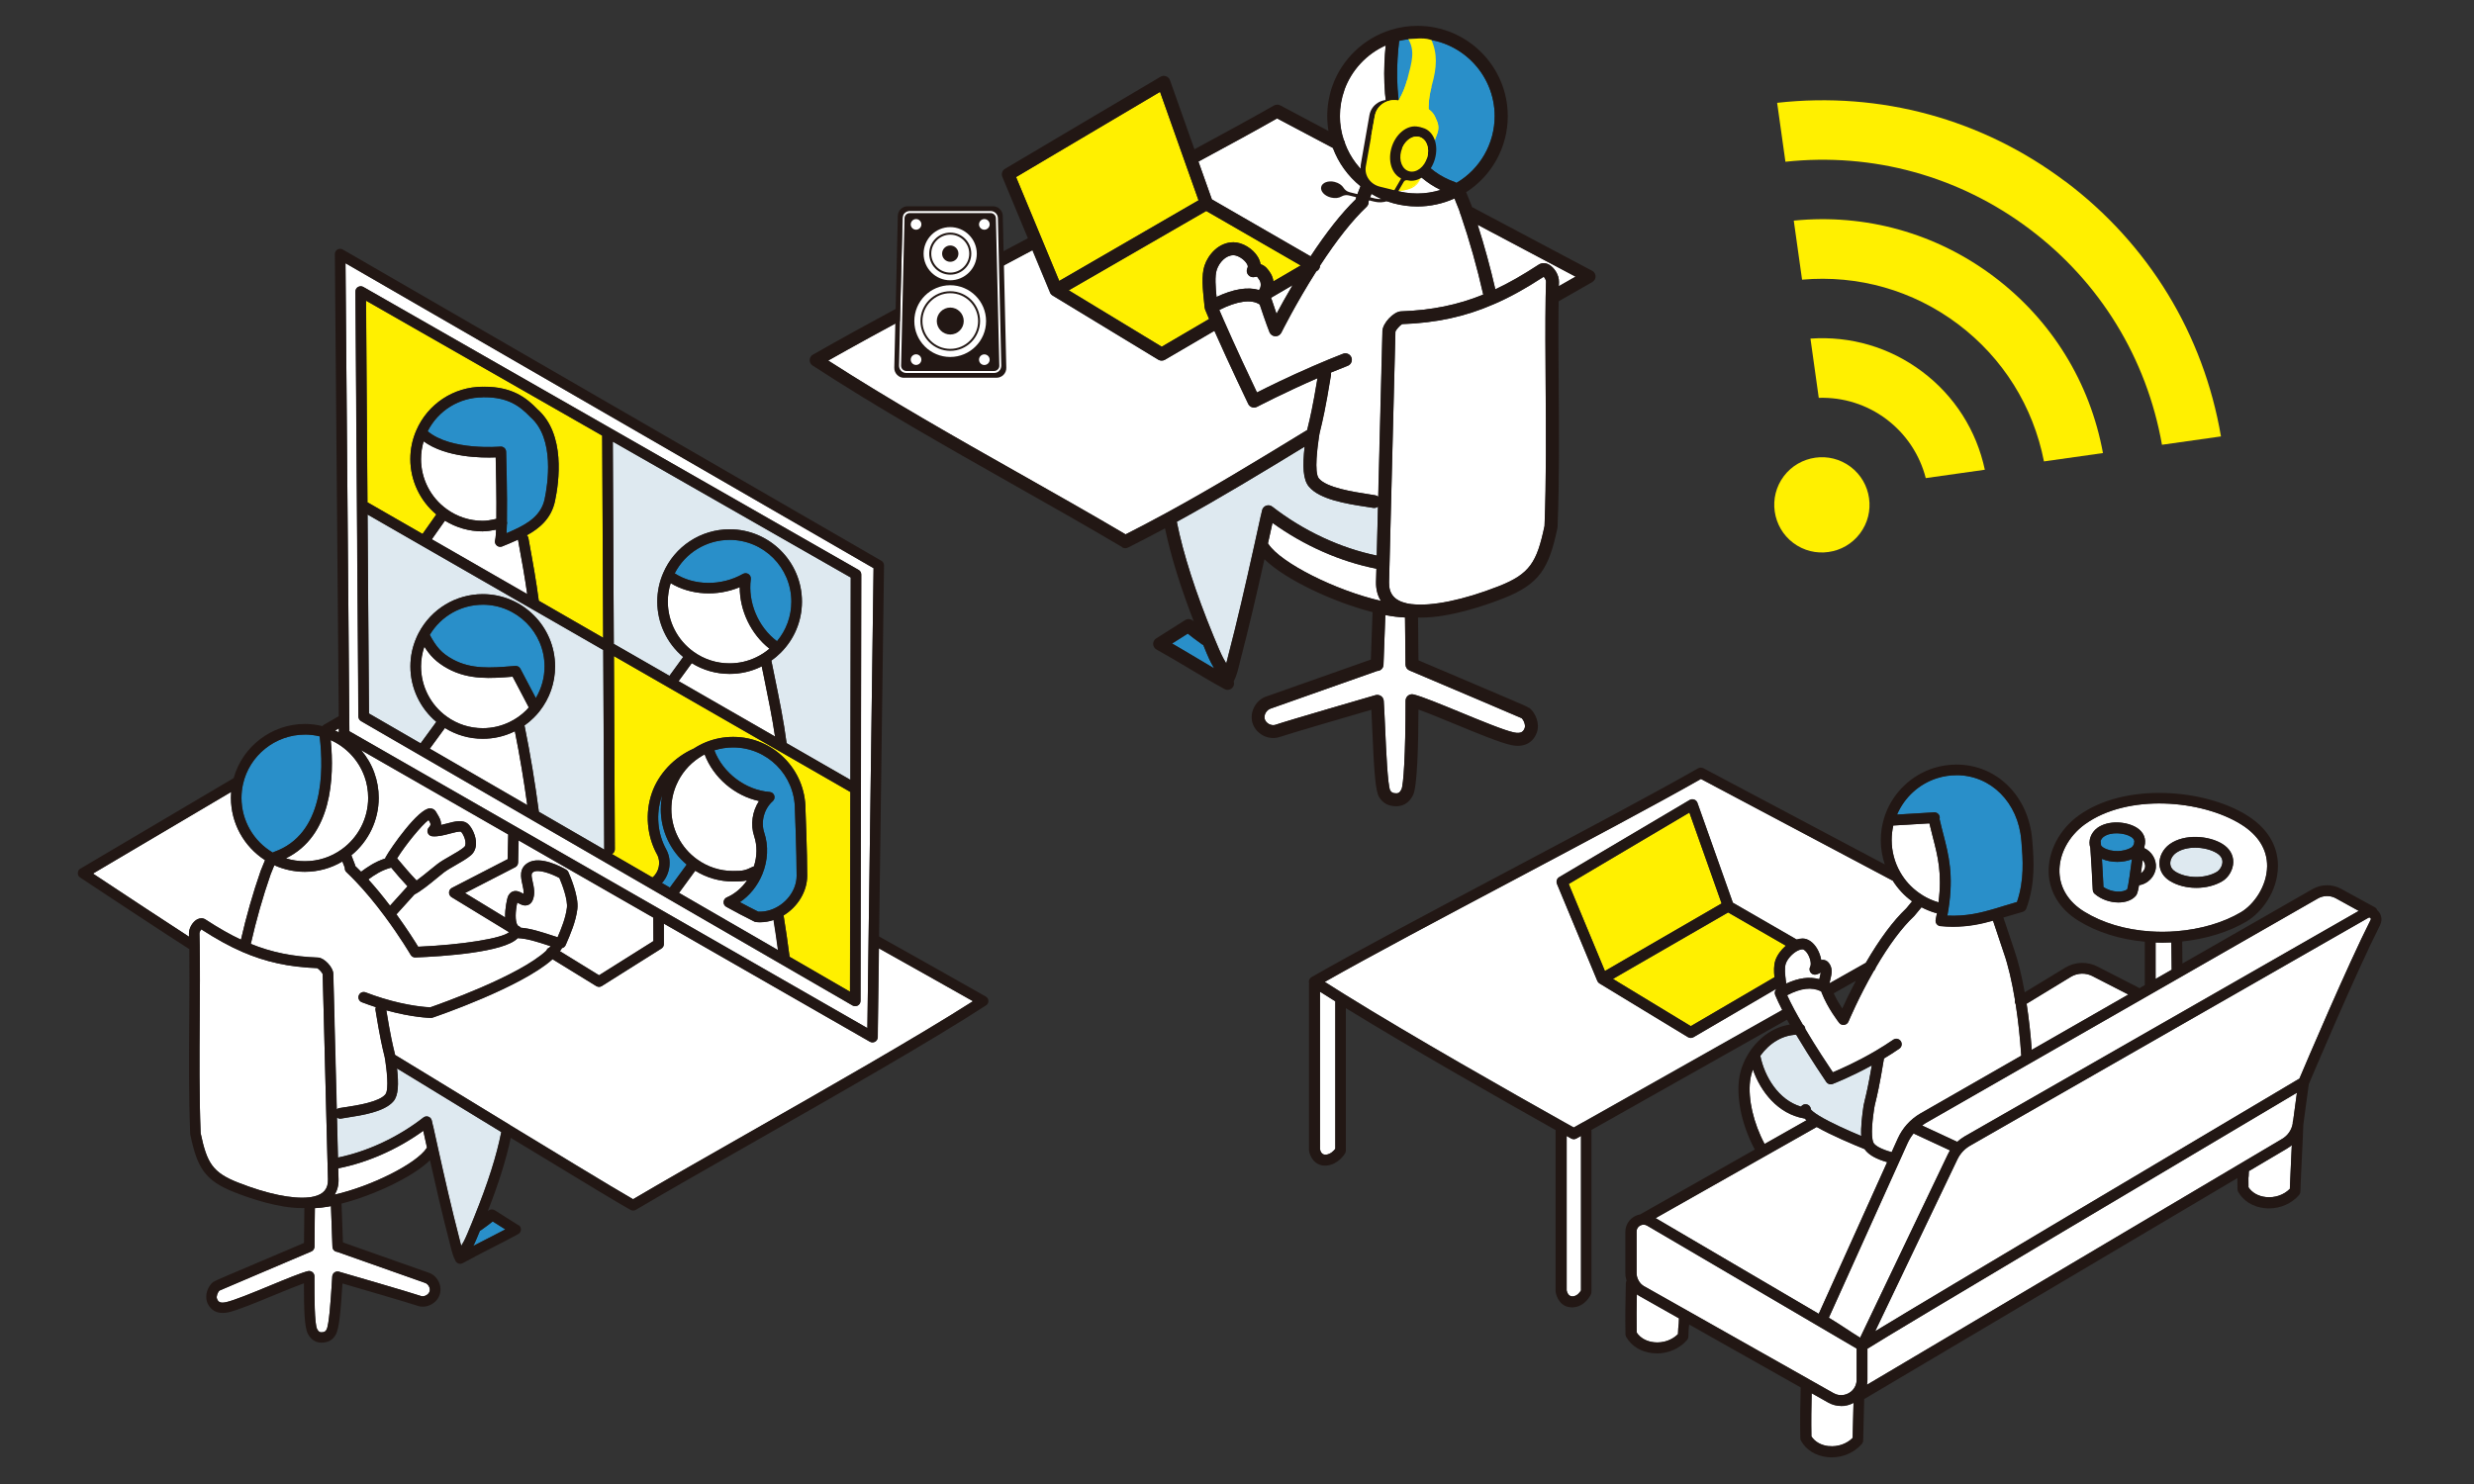 <?xml version="1.0" encoding="UTF-8"?>
<svg id="b" data-name="レイヤー 2" xmlns="http://www.w3.org/2000/svg" width="400" height="240" viewBox="0 0 400 240">
  <rect x="0" y="0" width="400" height="240" fill="#333333" stroke="none"/>
  <defs>
    <style>
      .f {
        fill: #fff000;
      }

      .f, .g, .h, .i, .j, .k {
        stroke-width: 0px;
      }

      .g {
        fill: none;
      }

      .h {
        fill: #fff;
      }

      .i {
        fill: #298fc9;
      }

      .j {
        fill: #dee9f0;
      }

      .k {
        fill: #221714;
      }
    </style>
  </defs>
  <rect class="g" width="400" height="240"/>
  <g>
    <path class="h" d="m140.24,166.27l1-74.38L55.86,42.57l.63,75.69,83.75,48.01ZM57.89,46.41c.26-.15.59-.16.85,0l80.07,45.76c.27.15.43.44.43.74l-.12,68.96c0,.3-.16.59-.43.74-.13.08-.28.11-.43.11s-.3-.04-.43-.11l-79.47-45.99c-.26-.15-.42-.43-.43-.73l-.48-68.74c0-.31.16-.59.42-.74Z"/>
    <path class="f" d="m137.49,128.08s-.04-.01-.05-.02l-38.18-21.95.15,31.25c0,.33-.19.62-.47.76l6.55,3.79c1.06-.85,1.41-2.51.75-3.7-1.65-2.99-1.97-6.71-.85-9.94,1.07-3.11,3.61-5.8,6.78-7.2.6-.39,1.24-.74,1.93-1.02,1.42-.58,2.91-.87,4.44-.87,6.45,0,11.69,5.25,11.69,11.69,0,.03.29,7.01.28,10.77,0,2.55-1.54,5.03-3.82,6.41.35,2.14.66,4.27.95,6.53,0,.05,0,.11,0,.16l9.78,5.66.06-32.31Z"/>
    <path class="i" d="m128.8,141.64c0-3.72-.28-10.67-.28-10.74,0-5.54-4.48-10.02-9.99-10.02-1.03,0-2.05.16-3.03.47,1.38,3.65,5.04,6.44,8.94,6.73.34.03.64.25.75.58.11.33.01.69-.25.91-1.4,1.23-1.97,3.34-1.37,5.11.7,2.11.59,4.48-.31,6.69-.77,1.88-2.05,3.46-3.63,4.53.96.52,1.93,1.03,2.95,1.53.65.04,1.31-.05,1.96-.26,2.46-.81,4.25-3.13,4.26-5.53Z"/>
    <path class="i" d="m117.96,87.32c-3.76,0-7.17,2.1-8.87,5.41,3.1,2.02,7.53,2.08,11.03.09.28-.16.63-.15.9.03.27.18.41.5.37.82-.5,3.75,1.2,7.76,4.23,10.03,1.5-1.79,2.32-4.03,2.32-6.4,0-5.51-4.48-9.99-9.99-9.99Z"/>
    <path class="h" d="m113.23,122.41c-.06.05-.13.1-.21.14,0,0-.03.01-.04.02-1.61,1.08-2.86,2.59-3.62,4.35-.54,1.25-.82,2.58-.82,3.95,0,3.2,1.55,6.23,4.15,8.1,1.71,1.23,3.72,1.89,5.83,1.89,1.6,0,1.93-.07,3.2-.69.06-.03.11-.05.17-.06.53-1.64.55-3.36.04-4.88-.63-1.88-.3-4.03.78-5.68-3.94-.86-7.36-3.76-8.8-7.55-.24.13-.47.27-.69.41Z"/>
    <path class="h" d="m125.08,148.79s0,0,0,0c-.72.24-1.45.36-2.18.36-.21,0-.41,0-.62-.03-.1,0-.2-.04-.3-.08-1.59-.78-3.05-1.57-4.53-2.38-.29-.16-.46-.46-.44-.79.02-.33.22-.62.52-.74,1.29-.56,2.44-1.52,3.28-2.76-.61.15-1.25.19-2.26.19-2.19,0-4.28-.6-6.12-1.74l-2.62,3.58,16.01,9.26c-.22-1.66-.46-3.27-.72-4.87Z"/>
    <path class="h" d="m125.31,119.12c-.45-3.06-1.08-6.12-1.79-9.61l-.36-1.75s-.09.05-.14.07c-1.59.77-3.29,1.15-5.06,1.15-2.19,0-4.28-.6-6.12-1.74l-2.12,2.9,15.59,8.96Z"/>
    <path class="i" d="m106.84,130.87c0-.74.08-1.47.21-2.18-.02.05-.04.09-.06.14-.97,2.79-.69,5.98.73,8.56.95,1.72.62,3.99-.7,5.42l1.28.74,2.72-3.72c-2.63-2.2-4.19-5.49-4.19-8.96Z"/>
    <path class="j" d="m99.24,104.13l9,5.17,2.22-3.05c-2.64-2.2-4.19-5.49-4.19-8.96,0-1.61.32-3.16.96-4.62,1.84-4.29,6.06-7.07,10.74-7.07,6.45,0,11.69,5.25,11.69,11.69,0,3.12-1.22,6.06-3.43,8.27-.47.47-.98.9-1.52,1.28,0,.02.02.05.02.07l.46,2.26c.82,4.01,1.53,7.47,1.99,11.02l10.31,5.93.06-32.72-38.47-21.98.16,32.71Z"/>
    <path class="h" d="m112.13,105.4s0,0,0,0c1.71,1.23,3.72,1.88,5.83,1.88,1.51,0,2.97-.33,4.32-.99.76-.36,1.48-.83,2.13-1.38-2.99-2.34-4.82-6.15-4.81-9.95-3.68,1.54-7.97,1.29-11.17-.65-.3.96-.46,1.96-.46,2.98,0,3.21,1.55,6.23,4.15,8.1Z"/>
    <path class="j" d="m97.69,137.36l-.16-32.24-38.11-21.91.23,32.18,8.35,4.83,2.54-3.48c-2.63-2.2-4.19-5.49-4.19-8.96,0-1.61.32-3.16.96-4.62.11-.27.25-.55.39-.82,2.03-3.85,5.99-6.25,10.35-6.25,6.45,0,11.69,5.25,11.69,11.69,0,2.65-.87,5.15-2.51,7.24-.28.36-.59.71-.92,1.03-.47.47-.98.9-1.52,1.28,0,.02.02.05.02.07.93,4.59,1.7,9.26,2.31,13.89l10.56,6.11s0-.03,0-.04Z"/>
    <path class="f" d="m68.33,86.36l2.22-3.15c-2.64-2.2-4.2-5.49-4.2-8.96,0-1.61.32-3.16.96-4.62,1.84-4.29,6.06-7.07,10.74-7.07.05,0,.09,0,.14.01.05,0,.09-.01.14-.01,4.45,0,6.76,1.75,8.58,3.65,4.55,3.99,3.49,11.72,2.82,14.87-.6,2.79-2.5,4.38-4.55,5.5.13.12.23.28.26.47.72,3.91,1.26,6.99,1.68,10.12l10.41,5.99-.16-32.7-38.18-21.82.23,32.64c.06.02.12.04.18.08l8.74,5.02Z"/>
    <path class="h" d="m90.15,151.57c.66-1.55,1.29-3.13,1.5-4.74.17-1.29-.73-3.73-1.21-4.84-1.32-.72-3.41-1.46-4.2-.98-.36.22-.38.47-.12,1.61.19.85.43,1.92,0,2.96-.21.49-.54.7-.79.78-.61.21-1.16-.1-1.61-.35-.03-.01-.06-.03-.09-.05-.31,1.35-.38,3,.03,3.64.07.11.13.14.18.16.15.06.27.15.36.27,1.59.13,3.19.65,5.01,1.24.3.1.62.2.93.3Z"/>
    <path class="i" d="m69.15,69.74c3.79,3.18,11.67,2.49,11.75,2.48.23-.02.47.05.64.21.18.16.28.38.29.61,0,.07.2,6.99.13,11.28.05.17.05.36-.01.52-.01.56-.03,1.02-.05,1.39.43-.18.86-.37,1.27-.57,2.21-1.02,4.33-2.33,4.89-4.96.47-2.23,1.71-9.76-2.3-13.25-.02-.02-.04-.04-.06-.06-1.8-1.89-3.75-3.15-7.37-3.15-.05,0-.09,0-.14-.01-.05,0-.09.01-.14.01-3.79,0-7.22,2.13-8.91,5.48Z"/>
    <path class="i" d="m78.05,97.8c-3.54,0-6.77,1.85-8.57,4.87,1.03,1.91,1.87,2.97,3.77,3.99,2.97,1.6,6.14,1.35,9.5,1.08l.56-.04c.34-.03.66.15.82.45.62,1.18,1.24,2.36,1.86,3.54l.63,1.2c.92-1.54,1.41-3.28,1.41-5.11,0-5.51-4.48-9.99-9.99-9.99Z"/>
    <path class="h" d="m83.77,139.5c0,.31-.18.6-.46.74l-8.12,4.18,6.49,3.95c-.05-1.53.35-3.06.38-3.16.17-.63.54-.9.81-1.02.64-.27,1.24.07,1.69.32.02.01.05.03.08.04.07-.47-.05-1.01-.18-1.57-.24-1.08-.57-2.55.9-3.44,2.01-1.22,5.5.7,6.18,1.1.15.09.27.22.35.38.18.39,1.74,3.89,1.46,6.02-.27,2.06-1.09,3.96-1.89,5.8-.11.26-.34.43-.59.49-.1.17-.21.33-.33.5l6.32,3.89,8.79-5.53-.02-3.81-21.77-12.48-.08,3.59Z"/>
    <path class="h" d="m72.22,82.34c1.71,1.23,3.72,1.89,5.83,1.89.57,0,1.34-.11,2.2-.32.04-3.33-.06-8.01-.11-9.94-2.24.1-8.05.04-11.66-2.6-.28.92-.42,1.88-.42,2.86,0,3.21,1.55,6.23,4.15,8.1Z"/>
    <path class="i" d="m77.74,198.97s-.09.04-.14.06c-.16.39-.32.78-.49,1.18-.23.55-.42.95-.59,1.28.7-.36,1.41-.72,2.1-1.08,1.02-.52,2.06-1.05,3.08-1.59l-2.04-1.29c-.39.33-.99.78-1.92,1.44Z"/>
    <path class="h" d="m85.25,96.09c-.38-2.67-.86-5.4-1.48-8.74,0-.03,0-.05,0-.08-.84.39-1.71.75-2.57,1.1-.1.04-.21.06-.32.06-.22,0-.43-.08-.59-.24-.24-.23-.33-.58-.22-.9.01-.03.09-.33.15-1.63-.82.17-1.57.27-2.16.27-2.18,0-4.28-.6-6.11-1.73l-2.12,3.01,15.43,8.87Z"/>
    <path class="h" d="m85.26,130.21c-.55-3.99-1.22-8-2.01-11.96-.05.02-.09.05-.13.07-1.59.77-3.29,1.15-5.06,1.15-2.19,0-4.28-.6-6.12-1.74l-2.44,3.34,15.77,9.13Z"/>
    <path class="h" d="m72.22,115.88s0,0,0,0c1.71,1.23,3.72,1.88,5.83,1.88,1.51,0,2.97-.33,4.32-.99,1.01-.48,1.93-1.13,2.74-1.94.14-.14.26-.29.38-.43l-1.01-1.93c-.53-1.01-1.06-2.03-1.6-3.04-3.45.27-7.03.56-10.44-1.28-1.95-1.05-3-2.23-3.84-3.59-.35,1.03-.54,2.11-.54,3.21,0,3.21,1.55,6.23,4.15,8.1Z"/>
    <path class="h" d="m63.06,146.47l2.83-3.13c-.93-.99-1.8-2.02-2.64-3.02-1.57.42-2.64,1.13-3.7,1.91,1.14,1.25,2.32,2.67,3.51,4.25Z"/>
    <path class="h" d="m69.29,132.61c-1.12.83-3.72,4.01-5.08,6.2,0,0,0,0,0,0,1,1.2,2.03,2.43,3.15,3.59.7-.51,1.48-1.15,2.16-1.7.46-.38.88-.72,1.22-.98.59-.45,1.35-.88,2.09-1.3.82-.47,1.67-.96,2.21-1.42.05-.05.21-.18.23-.59.02-.71-.41-1.59-.71-1.89-.22-.14-1.27.14-1.83.29-.89.24-1.9.51-2.83.43-.32-.03-.6-.23-.72-.53-.12-.3-.06-.64.15-.88.42-.47.35-.61-.03-1.23Z"/>
    <path class="j" d="m74.47,201.13c.03.12.06.24.09.35.27-.43.53-.87.98-1.94.24-.57.47-1.12.7-1.68.15-.36.29-.71.43-1.07,2.21-5.48,3.6-9.85,4.37-13.72-4.81-2.94-9.57-5.84-13.18-8.05l-3.68-2.24c.29,2.55.23,4.36-.58,5.31-1.43,1.7-5.08,2.27-7.5,2.64-.36.06-.69.11-.97.16-.05,0-.1.01-.15.01-.19,0-.37-.07-.51-.18.06,2.16.11,4.32.16,6.48,4.82-1,9.71-3.28,13.82-6.48.23-.18.54-.23.81-.13.28.1.48.33.54.62l.19.84c.28,1.28.56,2.56.85,3.84.98,4.41,2.13,9.53,3.45,14.58.06.21.11.43.16.66Z"/>
    <path class="h" d="m157.33,161.92c-4.23-2.4-12.42-6.99-15.21-8.55l-.19,14.37c0,.3-.17.58-.43.73-.13.07-.28.11-.42.11s-.29-.04-.42-.11l-33.32-19.1v3.3c.01.29-.14.57-.39.73l-9.64,6.07c-.14.09-.3.13-.45.13s-.31-.04-.45-.13l-7.06-4.34c-5.07,4.55-18.78,9.24-19.38,9.44-.09.03-.18.05-.27.05,0,0,0,0,0,0-.13,0-2.97-.05-7.23-1.23.67,4.11,1.07,5.76,1.29,6.65.05.21.09.39.13.57.02.01.04.02.05.03l4.83,2.94c3.73,2.28,8.7,5.31,13.68,8.35,4.41,2.68,17.25,10.5,19.93,12.01,4.64-2.74,11.14-6.44,18-10.35,13.22-7.53,28.12-16.02,36.97-21.68Z"/>
    <path class="h" d="m54.79,118.43v-.64s-.61.35-.61.35c.21.09.41.19.61.3Z"/>
    <path class="h" d="m60.52,124.97c.47,1.29.71,2.66.71,4.06,0,3.61-1.64,7.03-4.42,9.28l.58,1.51c.03.07.04.14.05.22.33.32.64.63.94.93,1.05-.77,2.24-1.61,3.9-2.14.02-.07.04-.15.08-.22.83-1.51,5.29-7.89,7.17-7.89h0c.41,0,.78.22.97.57.07.12.14.24.21.36.26.43.64,1.03.6,1.76.32-.07.64-.16.96-.24,1.28-.34,2.6-.7,3.46.13.63.61,1.27,1.96,1.23,3.16-.02.76-.31,1.4-.82,1.84-.65.56-1.58,1.09-2.47,1.6-.69.39-1.4.8-1.9,1.18-.32.24-.72.57-1.16.94-1.2.99-2.57,2.1-3.61,2.63l-2.9,3.21c1.73,2.39,2.99,4.39,3.51,5.24,7.15-.31,13.55-1.35,14.7-2.35l-9.3-5.67c-.26-.16-.42-.45-.41-.76.01-.31.19-.59.46-.73l9.02-4.65.09-4.01-23.78-13.63c.91,1.07,1.65,2.31,2.13,3.66Z"/>
    <path class="h" d="m38.55,191.27c4.6,1.81,8.76,2.67,11.41,2.37.11-.01.21-.03.31-.04l.46-.09c1.6-.37,2.34-1.25,2.3-2.78l-.08-2.94c-.06-2.56-.13-5.13-.2-7.69-.12-5-.25-10-.38-14.99l-.2-7.58c-.06-.21-.61-.83-.89-.96-4.52-.16-8.36-1-12.08-2.62,0,0,0,0,0,0,0,0,0,0,0,0-2.04-.88-4.16-2.04-6.65-3.65-.14.16-.31.45-.3.67.02.64.03,1.3.04,1.95.06,3.78.03,7.68,0,11.8-.05,6.11-.09,12.43.15,18.55,1.02,4.82,1.91,6.37,6.11,8.01Z"/>
    <path class="h" d="m46.22,138.81c.99.31,2.03.47,3.07.47,2.17,0,4.23-.67,5.98-1.93,0,0,0,0,0,0,2.66-1.92,4.26-5.02,4.26-8.31,0-1.2-.2-2.38-.6-3.48-.95-2.61-2.94-4.74-5.45-5.86.6,6.03.21,15.5-7.25,19.12Z"/>
    <path class="i" d="m39.05,129.04c0,3.64,1.94,7,5.06,8.84.07-.05.14-.09.22-.12,8.01-2.83,8.05-12.91,7.36-18.68-.77-.19-1.58-.29-2.39-.29-4.78,0-8.99,3.38-10.01,8.04-.16.72-.24,1.46-.24,2.2Z"/>
    <path class="h" d="m54.65,202.5s-.05-.02-.08-.04c-.44-.02-.81-.37-.82-.82l-.24-6.59c-.15.03-.31.07-.46.09-.76.13-1.47.21-2.12.24h-.02c-.02,1.16-.05,3.46-.06,6.23,0,.34-.21.65-.52.78-5.55,2.35-13.83,5.87-14.84,6.32-.33.32-.54.95-.41,1.31.18.5.48.78,1.42.58,1.25-.25,4.4-1.55,7.18-2.7,2.56-1.06,4.97-2.05,6.1-2.33.25-.06.52,0,.73.16.21.16.33.41.33.67v.56c0,2.66,0,7.1.43,7.97.25.49.48.53.69.53.49,0,.66-.14.82-.41.43-.7.7-4.8.87-7.52l.07-1.11c.02-.26.15-.49.36-.64.21-.15.48-.19.73-.12.47.14,11.56,3.35,13.32,3.95.21.06.52.01.79-.14.27-.15.47-.39.54-.64.16-.54-.23-1.22-.77-1.38l-14.04-4.96Z"/>
    <path class="h" d="m68.44,182.88c-4.16,3-9,5.13-13.75,6.07l.05,1.75c.03.98-.2,1.82-.63,2.51,6.02-1.38,13.24-5.03,14.87-7.51.02-.03.05-.06.07-.09-.2-.91-.4-1.82-.6-2.72Z"/>
    <path class="h" d="m55.85,179.05c1.9-.29,5.44-.84,6.46-2.06.66-.78.17-4.31-.02-5.61,0-.03-.02-.07-.02-.1-.03-.23-.09-.47-.18-.84-.23-.94-.66-2.68-1.37-7.11-.03-.16,0-.32.06-.46-.74-.24-1.49-.5-2.27-.8-.44-.17-.66-.66-.49-1.1.17-.44.66-.66,1.1-.49.95.37,1.88.69,2.75.95,4.06,1.25,7.03,1.44,7.7,1.47,1.52-.53,14.41-5.08,18.79-9.18.02-.05.04-.1.06-.14.1-.18.26-.3.44-.37.06-.07.13-.14.18-.2-.11-.04-.23-.07-.34-.11-1.92-.62-3.45-1.12-4.98-1.19-2.2,2.31-12.12,2.95-16.54,3.12-.32.02-.61-.15-.77-.42-.02-.03-1.69-2.88-4.21-6.27-1.59-2.13-3.15-4.01-4.63-5.56-.48-.51-.99-1.02-1.56-1.56-.2-.19-.27-.44-.25-.7l-.39-1.01c-1.83,1.09-3.91,1.67-6.07,1.67-1.7,0-3.39-.37-4.93-1.06-.04.1-.08.2-.13.3-.21.5-.42,1-.47,1.16-1.28,3.67-2.35,7.46-3.21,11.26,3.33,1.36,6.81,2.07,10.87,2.21.99.03,2.44,1.58,2.47,2.62l.2,7.58c.12,4.78.25,9.55.37,14.33.11-.09.25-.16.4-.19.29-.05.63-.1,1-.16Z"/>
    <path class="h" d="m15.03,141.28c4.96,3.28,12.58,8.31,15.53,10.21,0-.16,0-.32-.01-.48-.02-.98.65-1.94,1.3-2.31.47-.26.97-.26,1.37,0,2.18,1.42,3.99,2.45,5.74,3.27.86-3.76,1.92-7.5,3.19-11.14.06-.18.29-.72.51-1.25.07-.16.13-.32.19-.47-3.42-2.2-5.51-5.99-5.51-10.07,0-.32.02-.65.04-.97l-22.35,13.21Z"/>
    <path class="k" d="m83.84,198.16l-3.86-2.44c-.33-.21-.8-.16-1.07.12-.02.02-.04.06-.06.08,1.8-4.6,3-8.45,3.73-11.9,12.5,7.6,18.5,11.21,19.41,11.67.12.06.25.09.38.09.15,0,.3-.04.43-.12,4.65-2.75,11.33-6.55,18.4-10.58,13.84-7.88,29.53-16.82,38.23-22.49.05-.03.09-.07.13-.1,0,0,0,0,0,0,.05-.05.09-.11.13-.16,0,0,0-.01.01-.02,0-.01.01-.03.02-.04.01-.03.03-.05.04-.08,0-.03.02-.05.02-.08,0-.03.01-.05.02-.08,0-.03,0-.06,0-.08,0-.03,0-.05,0-.08,0-.03,0-.05,0-.08,0-.03,0-.05-.01-.08,0-.03-.01-.05-.02-.08,0-.03-.02-.05-.03-.07-.01-.03-.03-.06-.04-.08,0-.01-.01-.03-.02-.04,0,0-.01-.01-.02-.02-.02-.03-.04-.05-.06-.07-.02-.02-.04-.04-.06-.06-.02-.02-.04-.03-.06-.05-.03-.02-.05-.04-.08-.06,0,0-.01-.01-.02-.02-4.06-2.33-15.8-8.9-17.25-9.71l.8-60.01c0-.31-.16-.6-.43-.75L55.42,40.35c-.26-.15-.59-.15-.86,0-.26.15-.43.44-.42.74l.63,74.73-2.38,1.38c-.1.06-.19.14-.26.23-.92-.23-1.87-.35-2.84-.35-5.36,0-10.1,3.65-11.51,8.76,0,0-.02,0-.02.01l-24.77,14.64s-.01,0-.02.01c-.02.01-.05.03-.07.05-.02.02-.05.03-.07.05-.02.02-.03.04-.05.05-.02.02-.04.05-.06.08,0,0,0,0-.01.02,0,.02-.02.03-.02.05-.02.03-.03.05-.04.08-.01.02-.02.05-.03.08,0,.03-.02.05-.02.08,0,.03,0,.05-.01.08,0,.03,0,.05,0,.08,0,.03,0,.05,0,.08,0,.03,0,.06,0,.08,0,.03.01.05.02.08,0,.03.01.05.02.08.01.03.02.06.04.08,0,.02.01.03.02.05,0,0,0,0,.01.01.04.06.08.11.13.16,0,0,.02.01.03.02.03.03.06.06.1.08.65.43,15.21,10.06,17.65,11.58.04,3.56.02,7.26-.01,11.17-.05,6.16-.09,12.52.15,18.7,0,.05,0,.1.02.14,1.12,5.32,2.32,7.42,7.17,9.32,2.54,1,7.09,2.55,10.88,2.55.13,0,.26,0,.39-.01-.02,1.1-.04,3.15-.06,5.65-1.15.49-4.06,1.72-6.97,2.96-1.87.8-3.74,1.59-5.15,2.19-1.46.62-2.17.93-2.52,1.15l-.02-.02c-.95.77-1.39,2.2-1.01,3.27.24.66,1.05,2.14,3.37,1.68,1.41-.29,4.5-1.56,7.49-2.8,1.76-.73,3.57-1.47,4.8-1.91,0,4.08.07,7.04.62,8.14.63,1.21,1.55,1.46,2.21,1.46,1.04,0,1.78-.4,2.28-1.23.6-.99.82-3.79,1.12-8.29v-.05c2.86.83,10.82,3.15,12.26,3.65.69.2,1.47.1,2.14-.28.67-.37,1.16-.98,1.35-1.67.41-1.44-.49-3.07-1.89-3.47l-13.78-4.87-.23-6.28c5.1-1.3,11.53-4.28,14.3-7.01.91,4.08,1.96,8.68,3.15,13.23.05.2.1.41.16.63.2.82.41,1.68.83,2.45,0,0,0,0,0,0,0,0,0,0,0,0,0,0,0,0,.01.01.03.06.07.11.12.16,0,0,0,0,0,0,0,0,.02.01.03.02.04.04.08.07.12.1,0,0,.02.01.03.02.01,0,.02,0,.03.02.02,0,.03.02.05.03.03.01.06.02.08.03.01,0,.03.01.04.02,0,0,.01,0,.02,0,.07.02.13.03.2.03,0,0,0,0,0,0,0,0,0,0,0,0,.07,0,.14,0,.21-.03,0,0,.01,0,.02,0,.02,0,.05-.02.07-.03.04-.01.07-.02.11-.04,0,0,0,0,0,0,0,0,0,0,0,0,1.49-.82,3.07-1.63,4.59-2.41,1.46-.74,2.97-1.51,4.4-2.3.26-.15.43-.42.44-.72,0-.3-.14-.59-.4-.75Zm-14.38,10.68c-.07.26-.27.49-.54.64-.27.15-.58.2-.79.14-1.76-.61-12.85-3.82-13.32-3.95-.25-.07-.52-.03-.73.12-.21.15-.34.38-.36.64l-.07,1.11c-.18,2.71-.44,6.82-.87,7.52-.16.27-.33.41-.82.41-.21,0-.44-.04-.69-.53-.44-.87-.43-5.31-.43-7.97v-.56c0-.26-.12-.51-.33-.67-.21-.16-.47-.22-.73-.16-1.13.28-3.54,1.27-6.1,2.33-2.78,1.15-5.93,2.45-7.18,2.7-.94.19-1.24-.08-1.42-.58-.13-.35.08-.98.41-1.31,1.01-.44,9.29-3.96,14.84-6.32.31-.13.52-.44.52-.78.02-2.77.05-5.07.06-6.23h.02c.65-.03,1.36-.11,2.12-.24.15-.02.31-.06.46-.09l.24,6.59c.02.45.38.8.82.82.03.01.05.03.08.04l14.04,4.96c.54.16.93.84.77,1.38Zm-20.17-90.04c.82,0,1.62.1,2.39.29.69,5.76.65,15.85-7.36,18.68-.08.03-.15.07-.22.12-3.13-1.84-5.06-5.2-5.06-8.84,0-.74.08-1.48.24-2.2,1.01-4.66,5.22-8.04,10.01-8.04Zm91.95-26.91l-1,74.38-83.75-48.01-.63-75.69,85.38,49.32Zm-87.16,73.18l-.2-7.58c-.02-1.04-1.47-2.59-2.47-2.62-4.06-.14-7.54-.85-10.87-2.21.86-3.8,1.93-7.59,3.21-11.26.06-.16.27-.67.47-1.16.04-.1.08-.2.13-.3,1.54.7,3.23,1.06,4.93,1.06,2.16,0,4.24-.58,6.07-1.67l.39,1.01c-.02.25.05.51.25.7.57.54,1.08,1.05,1.56,1.56,1.48,1.55,3.04,3.42,4.63,5.56,2.52,3.39,4.19,6.24,4.21,6.27.16.27.45.44.77.42,4.42-.17,14.34-.81,16.54-3.12,1.52.06,3.06.56,4.98,1.19.11.04.22.07.34.11-.05.07-.12.13-.18.2-.18.07-.33.19-.44.37-.03.05-.05.09-.06.14-4.38,4.1-17.27,8.65-18.79,9.18-.66-.03-3.64-.22-7.7-1.47-.88-.27-1.8-.59-2.75-.95-.44-.17-.93.05-1.1.49-.17.44.05.93.49,1.1.78.3,1.53.56,2.27.8-.06.14-.08.3-.06.46.72,4.43,1.14,6.17,1.37,7.11.09.37.15.61.18.84,0,.03.01.07.02.1.19,1.31.68,4.83.02,5.61-1.02,1.21-4.56,1.76-6.46,2.06-.37.06-.71.11-1,.16-.15.03-.29.1-.4.19-.12-4.78-.24-9.56-.37-14.33Zm51.54-16.68l.02,3.81-8.79,5.53-6.32-3.89c.12-.17.24-.34.33-.5.25-.06.48-.23.59-.49.8-1.84,1.62-3.74,1.89-5.8.28-2.13-1.28-5.63-1.46-6.02-.07-.16-.19-.29-.35-.38-.68-.4-4.17-2.32-6.18-1.1-1.47.89-1.14,2.37-.9,3.44.13.56.25,1.1.18,1.57-.03-.02-.05-.03-.08-.04-.44-.25-1.05-.59-1.69-.32-.27.11-.63.38-.81,1.02-.03.1-.43,1.63-.38,3.16l-6.49-3.95,8.12-4.18c.28-.14.45-.43.46-.74l.08-3.59,21.77,12.48Zm-36.45-13.67c.12.3.4.51.72.53.93.08,1.94-.19,2.83-.43.56-.15,1.6-.43,1.83-.29.3.29.73,1.18.71,1.89-.01.41-.17.55-.23.59-.53.46-1.38.94-2.21,1.42-.73.42-1.49.85-2.09,1.3-.34.26-.76.6-1.22.98-.68.55-1.45,1.19-2.16,1.7-1.11-1.16-2.15-2.4-3.15-3.59,0,0,0,0,0,0,1.36-2.2,3.96-5.37,5.08-6.2.38.62.45.76.03,1.23-.21.24-.27.58-.15.88Zm-5.92,5.6c.84,1.01,1.71,2.03,2.64,3.02l-2.83,3.13c-1.2-1.57-2.37-2.99-3.51-4.25,1.07-.78,2.13-1.49,3.7-1.91Zm20.96,9.72c-.09-.12-.21-.21-.36-.27-.05-.02-.11-.05-.18-.16-.42-.64-.35-2.29-.03-3.64.03.02.06.03.09.05.44.25,1,.56,1.61.35.25-.08.58-.29.79-.78.43-1.04.19-2.1,0-2.96-.26-1.14-.24-1.39.12-1.61.8-.48,2.88.26,4.2.98.48,1.11,1.38,3.55,1.21,4.84-.21,1.61-.84,3.2-1.5,4.74-.32-.1-.63-.2-.93-.3-1.82-.59-3.41-1.11-5.01-1.24Zm-2.13-11.08l-9.02,4.65c-.27.14-.45.42-.46.73-.01.31.15.6.41.76l9.3,5.67c-1.15,1-7.55,2.04-14.7,2.35-.52-.85-1.78-2.85-3.51-5.24l2.9-3.21c1.04-.53,2.41-1.64,3.61-2.63.44-.36.84-.69,1.16-.94.5-.38,1.22-.79,1.9-1.18.89-.51,1.82-1.04,2.47-1.6.51-.44.8-1.08.82-1.84.04-1.2-.6-2.55-1.23-3.16-.85-.83-2.18-.48-3.46-.13-.32.09-.65.17-.96.24.04-.73-.34-1.33-.6-1.76-.07-.12-.15-.24-.21-.36-.2-.36-.56-.57-.97-.57h0c-1.89,0-6.34,6.38-7.17,7.89-.04.07-.06.14-.08.22-1.66.54-2.85,1.37-3.9,2.14-.3-.3-.61-.61-.94-.93,0-.07-.02-.15-.05-.22l-.58-1.51c2.78-2.26,4.42-5.68,4.42-9.28,0-1.4-.24-2.77-.71-4.06-.49-1.35-1.22-2.59-2.13-3.66l23.78,13.63-.09,4.01Zm-23.16-13.4c.4,1.11.6,2.28.6,3.48,0,3.29-1.59,6.39-4.26,8.31,0,0,0,0,0,0-1.74,1.26-3.81,1.93-5.98,1.93-1.04,0-2.08-.16-3.07-.47,7.46-3.62,7.85-13.09,7.25-19.12,2.51,1.13,4.51,3.25,5.45,5.86Zm-4.13-7.12c-.2-.1-.4-.2-.61-.3l.6-.35v.64Zm-11.94,20.67c-.06.15-.13.3-.19.47-.22.53-.45,1.08-.51,1.25-1.27,3.63-2.33,7.38-3.19,11.14-1.75-.82-3.56-1.85-5.74-3.27-.4-.26-.9-.26-1.37,0-.66.37-1.32,1.33-1.3,2.31,0,.16,0,.32.01.48-2.95-1.9-10.57-6.93-15.53-10.21l22.35-13.21c-.03.32-.04.65-.04.97,0,4.09,2.09,7.87,5.51,10.07Zm39.58,42.82c-4.98-3.04-9.95-6.07-13.68-8.35l-4.83-2.94s-.04-.02-.05-.03c-.04-.17-.08-.35-.13-.57-.22-.89-.62-2.54-1.29-6.65,4.26,1.18,7.1,1.23,7.23,1.23,0,0,0,0,0,0,.09,0,.19-.02.27-.05.6-.2,14.31-4.9,19.38-9.44l7.06,4.34c.14.08.29.13.45.13s.32-.04.45-.13l9.64-6.07c.25-.16.4-.43.4-.73v-3.3s33.3,19.1,33.3,19.1c.13.08.28.11.42.11s.29-.04.42-.11c.26-.15.43-.43.43-.73l.19-14.37c2.79,1.56,10.98,6.15,15.21,8.55-8.85,5.66-23.75,14.15-36.97,21.68-6.87,3.91-13.36,7.61-18,10.35-2.67-1.51-15.52-9.33-19.93-12.01Zm-50.14-17.21c.03-4.12.06-8.01,0-11.8-.01-.65-.02-1.31-.04-1.95,0-.22.16-.51.3-.67,2.49,1.61,4.61,2.77,6.65,3.65,0,0,0,0,0,0,0,0,0,0,0,0,3.72,1.62,7.56,2.46,12.08,2.62.27.13.83.75.89.96l.2,7.58c.13,5,.26,9.99.38,14.99.07,2.56.13,5.13.2,7.69l.08,2.94c.04,1.52-.7,2.41-2.3,2.78l-.46.09c-.09.01-.19.03-.31.04-2.66.3-6.82-.56-11.41-2.37-4.2-1.65-5.09-3.19-6.11-8.01-.24-6.12-.19-12.43-.15-18.55Zm21.81,28.49c.43-.7.66-1.54.63-2.51l-.05-1.75c4.75-.93,9.59-3.07,13.75-6.07.2.91.4,1.82.6,2.72-.02.03-.05.05-.07.09-1.63,2.49-8.85,6.13-14.87,7.51Zm15.91-11.14l-.19-.84c-.06-.29-.27-.52-.54-.62-.27-.1-.58-.05-.81.13-4.11,3.19-9,5.48-13.82,6.48-.05-2.16-.11-4.33-.16-6.48.15.11.32.18.51.18.05,0,.1,0,.15-.01.28-.05.61-.1.97-.16,2.42-.37,6.07-.94,7.5-2.64.8-.95.86-2.75.58-5.31l3.68,2.24c3.61,2.2,8.36,5.11,13.18,8.05-.77,3.87-2.15,8.24-4.37,13.72-.14.35-.28.71-.43,1.07-.23.56-.46,1.11-.7,1.68-.46,1.07-.72,1.51-.98,1.94-.03-.12-.06-.24-.09-.35-.05-.22-.11-.44-.16-.66-1.32-5.05-2.47-10.17-3.45-14.58-.29-1.28-.57-2.56-.85-3.84Zm8.61,18.35c-.69.35-1.4.71-2.1,1.08.17-.32.36-.72.59-1.28.17-.4.33-.79.49-1.18.05-.02.09-.03.14-.06.92-.66,1.53-1.11,1.92-1.44l2.04,1.29c-1.02.54-2.06,1.07-3.08,1.59Z"/>
    <path class="k" d="m58.38,116.62l79.47,45.99c.13.08.28.11.43.11s.29-.04.43-.11c.26-.15.43-.43.43-.74l.12-68.96c0-.31-.16-.59-.43-.74L58.75,46.41c-.26-.15-.59-.15-.85,0-.26.15-.42.44-.42.74l.48,68.74c0,.3.16.58.43.73Zm27.62-4.93c-.62-1.18-1.24-2.36-1.86-3.54-.16-.3-.48-.48-.82-.45l-.56.04c-3.36.27-6.53.52-9.5-1.08-1.9-1.02-2.74-2.09-3.77-3.99,1.8-3.01,5.03-4.87,8.57-4.87,5.51,0,9.99,4.48,9.99,9.99,0,1.83-.49,3.56-1.41,5.11l-.63-1.2Zm-17.39-7.12c.85,1.36,1.89,2.54,3.84,3.59,3.41,1.84,6.98,1.55,10.44,1.28.53,1.01,1.07,2.03,1.6,3.04l1.01,1.93c-.13.14-.25.3-.38.43-.81.8-1.73,1.46-2.74,1.94-1.36.65-2.81.99-4.32.99-2.11,0-4.13-.65-5.83-1.88,0,0,0,0,0,0-2.6-1.87-4.15-4.89-4.15-8.1,0-1.11.19-2.18.54-3.21Zm3.32,13.17c1.84,1.14,3.94,1.74,6.12,1.74,1.77,0,3.48-.39,5.06-1.15.05-.02.09-.05.13-.07.79,3.95,1.46,7.96,2.01,11.96l-15.77-9.13,2.44-3.34Zm15.2,13.55c-.61-4.63-1.38-9.3-2.31-13.89,0-.02-.01-.05-.02-.07.54-.38,1.04-.8,1.52-1.28.32-.32.63-.67.92-1.03,1.64-2.09,2.51-4.59,2.51-7.24,0-6.45-5.25-11.69-11.69-11.69-4.35,0-8.32,2.4-10.35,6.25-.14.27-.28.55-.39.82-.63,1.46-.96,3.02-.96,4.62,0,3.47,1.55,6.75,4.19,8.96l-2.54,3.48-8.35-4.83-.23-32.18,38.11,21.91.16,32.24s0,.03,0,.04l-10.56-6.11Zm-27.95-82.67l38.18,21.82.16,32.7-10.41-5.99c-.41-3.13-.95-6.22-1.68-10.12-.03-.19-.13-.35-.26-.47,2.05-1.12,3.95-2.71,4.55-5.5.67-3.14,1.73-10.87-2.82-14.87-1.82-1.9-4.12-3.65-8.58-3.65-.05,0-.09,0-.14.01-.05,0-.09-.01-.14-.01-4.68,0-8.89,2.78-10.74,7.07-.63,1.46-.96,3.02-.96,4.62,0,3.47,1.56,6.76,4.2,8.96l-2.22,3.15-8.74-5.02c-.06-.03-.12-.06-.18-.08l-.23-32.64Zm47.84,94.18c1.32-1.43,1.65-3.7.7-5.42-1.42-2.57-1.7-5.77-.73-8.56.02-.05.04-.09.06-.14-.14.71-.21,1.44-.21,2.18,0,3.47,1.55,6.75,4.19,8.96l-2.72,3.72-1.28-.74Zm17.52,4.37c-.65.21-1.31.3-1.96.26-1.02-.5-1.99-1.02-2.95-1.53,1.58-1.06,2.86-2.65,3.63-4.53.9-2.21,1.01-4.58.31-6.69-.59-1.78-.03-3.88,1.37-5.11.26-.23.35-.59.25-.91-.11-.33-.4-.55-.75-.58-3.89-.29-7.56-3.08-8.94-6.73.98-.31,1.99-.47,3.03-.47,5.51,0,9.99,4.48,9.99,10.02,0,.07.29,7.01.28,10.74,0,2.4-1.8,4.73-4.26,5.53Zm-1.82-17.62c-1.08,1.65-1.41,3.8-.78,5.68.51,1.53.49,3.24-.04,4.88-.06.01-.11.03-.17.06-1.27.62-1.6.69-3.2.69-2.11,0-4.13-.65-5.83-1.89-2.6-1.87-4.15-4.89-4.15-8.1,0-1.37.27-2.7.82-3.95.76-1.77,2.01-3.27,3.62-4.35,0,0,.04-.01.04-.02.08-.03.15-.08.21-.14.23-.14.45-.29.69-.41,1.44,3.78,4.86,6.69,8.8,7.55Zm-10.32,11.27c1.84,1.14,3.94,1.74,6.12,1.74,1.01,0,1.65-.04,2.26-.19-.85,1.23-1.99,2.2-3.28,2.76-.3.13-.5.42-.52.74-.02.33.16.63.44.79,1.48.81,2.94,1.6,4.53,2.38.09.05.19.07.3.08.21.02.41.03.62.03.73,0,1.46-.12,2.18-.36,0,0,0,0,0,0,.26,1.6.5,3.21.72,4.87l-16.01-9.26,2.62-3.58Zm15.24,13.91c0-.05,0-.1,0-.16-.29-2.25-.61-4.39-.95-6.53,2.28-1.38,3.81-3.86,3.82-6.41,0-3.76-.28-10.74-.28-10.77,0-6.45-5.25-11.69-11.69-11.69-1.53,0-3.02.29-4.44.87-.68.28-1.33.63-1.93,1.02-3.17,1.4-5.71,4.09-6.78,7.2-1.12,3.23-.81,6.95.85,9.94.66,1.19.31,2.86-.75,3.7l-6.55-3.79c.28-.14.47-.43.47-.76l-.15-31.25,38.18,21.95s.04.01.05.02l-.06,32.31-9.78-5.66Zm-49.59-90.48s.09,0,.14-.01c.05,0,.09.01.14.01,3.62,0,5.56,1.26,7.37,3.15.02.02.04.04.06.06,4.01,3.49,2.77,11.02,2.3,13.25-.56,2.63-2.68,3.93-4.89,4.96-.41.19-.84.38-1.27.57.02-.37.04-.83.05-1.39.06-.17.06-.35.01-.52.08-4.3-.12-11.21-.13-11.28,0-.24-.11-.46-.29-.61-.18-.16-.41-.23-.64-.21-.08,0-7.96.7-11.75-2.48,1.69-3.35,5.12-5.48,8.91-5.48Zm-9.56,7.12c3.61,2.64,9.42,2.69,11.66,2.6.05,1.93.15,6.6.11,9.94-.87.2-1.64.32-2.2.32-2.11,0-4.13-.65-5.83-1.89-2.6-1.87-4.15-4.89-4.15-8.1,0-.98.15-1.94.42-2.86Zm9.56,14.56c.59,0,1.34-.1,2.16-.27-.06,1.3-.14,1.6-.15,1.63-.11.32-.03.67.22.9.16.15.37.24.59.24.11,0,.22-.02.32-.06.85-.35,1.73-.71,2.57-1.1,0,.03,0,.05,0,.08.62,3.34,1.1,6.07,1.48,8.74l-15.43-8.87,2.12-3.01c1.84,1.13,3.93,1.73,6.11,1.73Zm47.57,17.76c-3.03-2.27-4.73-6.28-4.23-10.03.04-.32-.1-.64-.37-.82-.27-.18-.62-.19-.9-.03-3.5,1.99-7.94,1.92-11.03-.09,1.7-3.31,5.11-5.41,8.87-5.41,5.51,0,9.99,4.48,9.99,9.99,0,2.37-.82,4.61-2.32,6.4Zm-17.19-9.38c3.2,1.94,7.49,2.19,11.17.65,0,3.8,1.82,7.61,4.81,9.95-.65.55-1.37,1.02-2.13,1.38-1.35.65-2.81.99-4.32.99-2.11,0-4.13-.65-5.83-1.88,0,0,0,0,0,0-2.6-1.87-4.15-4.89-4.15-8.1,0-1.02.15-2.02.46-2.98Zm3.41,12.94c1.84,1.14,3.94,1.74,6.12,1.74,1.77,0,3.48-.39,5.06-1.15.05-.02.09-.05.14-.07l.36,1.75c.71,3.48,1.34,6.55,1.79,9.61l-15.59-8.96,2.12-2.9Zm25.65,18.87l-10.31-5.93c-.46-3.55-1.17-7.02-1.99-11.02l-.46-2.26s-.01-.05-.02-.07c.54-.38,1.04-.8,1.52-1.28,2.21-2.21,3.43-5.15,3.43-8.27,0-6.45-5.25-11.69-11.69-11.69-4.68,0-8.89,2.78-10.74,7.07-.63,1.46-.96,3.02-.96,4.62,0,3.47,1.55,6.75,4.19,8.96l-2.22,3.05-9-5.17-.16-32.71,38.47,21.98-.06,32.72Z"/>
  </g>
  <g>
    <path class="h" d="m213.42,160.38v25.47c.05.31.25.94.95.89.75-.06,1.29-.65,1.52-.95v-23.85c-.86-.54-1.69-1.06-2.48-1.56Z"/>
    <path class="g" d="m296.48,160.65c.43.93.95,1.79,1.38,2.45.48-1.07,1.24-2.66,2.19-4.47l-3.58,2.02Z"/>
    <path class="h" d="m383.31,148.55c-.02-.07-.08-.13-.15-.16-.03-.01-.06-.02-.09-.02-.04,0-.08.01-.13.04l-64.45,36.89c-.55.32-1.03.73-1.41,1.22-.24.29-.44.61-.6.96l-13.3,27.81c10.48-6.37,49.9-29.77,68.02-40.52l.51-.3s.05-.03.07-.05c.95-2.26,7.73-18.2,11.51-25.67.04-.07.04-.14.02-.2Z"/>
    <path class="h" d="m311.34,181.62c-.2.12-.38.26-.57.4l5.67,2.64c.36-.33.75-.62,1.18-.87l63.74-36.48c-.58-.31-1.12-.62-1.67-.92-.67-.37-1.33-.73-2.03-1.12-.91-.5-2.03-.48-2.93.04l-63.39,36.31Z"/>
    <path class="h" d="m369.87,185.69l-6.27,3.71c-.02.81-.05.98-.07,1.11-.01.07-.01.27.01,1.51.57.88,1.59,1.45,2.82,1.58,1.46.15,2.87-.34,3.86-1.32.04-1.26.14-3.27.23-5.22.03-.62.06-1.25.09-1.86-.21.18-.44.34-.68.48Z"/>
    <path class="j" d="m351.74,140.98c1.81,1.12,4.8,1.13,6.67.03.45-.26.91-.94.92-1.62,0-.56-.3-1.03-.92-1.42-.89-.55-2.2-.88-3.49-.88-1.15,0-2.29.26-3.1.85-.6.43-.96,1.1-.93,1.73.02.53.32.98.85,1.31Z"/>
    <path class="h" d="m351.12,156.83l-.05-4.42c-.5.02-.99.04-1.49.04-.35,0-.7-.02-1.06-.03v5.9l2.6-1.49Z"/>
    <path class="h" d="m346.15,141.23c.37-.24.65-.64.69-1.07.03-.38-.13-.78-.4-1.07,0,0,0,.02,0,.03-.11.82-.2,1.52-.29,2.12Z"/>
    <path class="h" d="m336.96,147.42c2.98,1.84,6.7,2.95,10.77,3.21,1.37.09,2.76.08,4.13-.03,3.89-.3,7.6-1.39,10.45-3.07,2.08-1.23,4.21-4.18,4.24-7.43.03-2.7-1.42-5.05-4.2-6.78-6.41-4-18.36-5-25.24-.03-2.65,1.92-4.24,4.9-4.13,7.8.09,2.56,1.51,4.8,3.99,6.33Zm13.83-10.9c2.39-1.72,6.34-1.4,8.54-.03t0,0c1.14.71,1.75,1.75,1.74,2.92-.01,1.22-.74,2.49-1.77,3.1-1.21.72-2.71,1.07-4.21,1.07s-3.06-.37-4.27-1.12c-1.04-.64-1.64-1.61-1.68-2.73-.05-1.21.59-2.44,1.65-3.21Zm-11.68-2.63c1.79-1.29,4.74-1.05,6.37-.03,1.11.7,1.57,1.83,1.25,2.99-.01.1-.03.21-.04.31,1.19.54,2,1.83,1.88,3.16-.13,1.43-1.31,2.64-2.72,2.84-.19,1.11-.33,1.49-.53,1.72-.63.72-1.67,1.07-2.8,1.07-1.32,0-2.78-.47-3.85-1.4-.18-.16-.29-.38-.3-.63-.11-2.47-.25-4.71-.39-6.8-.38-1.12.07-2.44,1.14-3.22Z"/>
    <path class="i" d="m339.67,136.23l.03.47c.08.14.2.26.37.36,1.37.85,3.4.67,4.5.02.16-.09.35-.31.46-.59.01-.08.02-.15.03-.23l.03-.2c-.03-.27-.19-.51-.52-.72-1.11-.69-3.28-.85-4.42-.03-.26.19-.43.44-.51.7.02.07.04.14.04.22Z"/>
    <path class="i" d="m344.69,138.95c-.73.29-1.55.43-2.36.43-.86,0-1.73-.16-2.49-.48.09,1.42.18,2.94.25,4.54,1.35.95,3.22.92,3.85.36.19-.61.52-3.12.75-4.85Z"/>
    <path class="h" d="m327.66,162.33c.36,2.34.64,4.84.83,7.46l15.62-8.95-5.71-2.93c-1.14-.62-2.51-.59-3.6.07l-7.15,4.35Z"/>
    <path class="h" d="m324,154.13c-.13-.41-1.45-4.35-1.76-5.26-1.89.53-3.95.98-6.46.98-.65,0-1.33-.03-2.04-.1-.25-.02-.47-.15-.62-.35-.15-.2-.2-.45-.15-.69.08-.37.15-.74.21-1.09-.11,0-.22,0-.33-.03-.75-.22-1.48-.52-2.17-.89l-1.13,1.36s-.05.05-.07.08c-1.98,1.86-4.07,4.67-6.2,8.32-.04.2-.14.38-.3.51-2.46,4.29-4.09,8.18-4.11,8.22-.12.29-.38.49-.69.53-.31.05-.61-.08-.81-.32-.08-.1-1.87-2.38-2.84-4.9-.02-.06-.05-.13-.07-.2l-.05-.02c-1.47-.71-3.21-.51-5.44.64,0,.01,0,.02-.01.03.32.7.7,1.47,1.15,2.31.38.71.84,1.52,1.38,2.44.23.14.39.4.4.69,1.76,2.98,3.65,5.82,4.45,7.01,1.19-.5,3.92-1.7,6.92-3.46,1.02-.6,1.95-1.2,2.85-1.81.4-.27.94-.17,1.21.23.27.4.17.94-.23,1.21-.79.54-1.6,1.06-2.48,1.59-.72,4.42-1.15,6.16-1.38,7.1-.09.37-.15.61-.18.84,0,.03-.01.06-.02.09-.22,1.5-.63,4.45-.13,5.57.05.11.08.15.09.16.33.39,1.09.91,2.86,1.39l.98-2.18c.38-.85.89-1.63,1.5-2.31.61-.68,1.33-1.27,2.13-1.74l16.35-9.37c-.2-2.96-.51-5.76-.91-8.36-.13-.21-.16-.45-.11-.67-.5-3.02-1.12-5.64-1.8-7.59Z"/>
    <path class="h" d="m310.21,144.36c.22.16.44.31.69.46.76.47,1.58.83,2.43,1.08.03,0,.06.02.09.03.61-4.68-.1-7.42-.92-10.57-.18-.71-.37-1.44-.55-2.21-1.95.12-3.9.23-5.85.35-.17.76-.26,1.55-.26,2.34,0,1.84.48,3.64,1.39,5.22.75,1.31,1.75,2.41,2.97,3.29Z"/>
    <path class="i" d="m306.71,131.73c1.78-.11,3.57-.22,5.35-.32l.63-.04c.48-.03.9.34.92.82,0,.09,0,.17-.03.25,0,0,0,.01,0,.02.19.86.41,1.68.61,2.47.87,3.37,1.69,6.55.83,12.1-.05.35-.11.69-.18,1.04,3.1.14,5.5-.47,7.71-1.13.45-.13.91-.27,1.37-.42.7-.22,1.43-.44,2.18-.65,1.21-3.58.94-6.92.73-9.63l-.03-.33c-.49-6.11-4.91-10.55-10.49-10.55-1.08,0-2.13.16-3.11.47-2.93.91-5.31,3.09-6.51,5.89Z"/>
    <path class="j" d="m284.62,170.74c.67,3.38,2.95,7.17,6.58,8.23.19-.28.54-.44.9-.37.41.08.69.44.7.83.14.17.46.49,1.33,1.02,1.85,1.13,4.87,2.46,6.81,3.27-.09-1.44.13-3.22.37-4.87,0-.04.01-.08.02-.11.05-.27.11-.53.2-.88.2-.81.55-2.23,1.12-5.56-3.47,1.9-6.2,2.95-6.33,3-.1.04-.21.06-.31.06-.28,0-.55-.14-.72-.38-.03-.04-2.54-3.72-4.87-7.64-2.18.08-4.29,1.31-5.79,3.4Z"/>
    <path class="h" d="m295.69,213.11c.97.58,1.85,1.16,2.71,1.72.75.49,1.52,1,2.35,1.51l14.16-29.61c.11-.23.24-.46.37-.68l-5.89-2.74c-.39.48-.71,1-.97,1.57l-12.73,28.23Z"/>
    <path class="h" d="m301.93,223.13c0,.28-.03.55-.08.82l67.13-39.77c.92-.54,1.54-1.45,1.71-2.49v-.16c0-.12.03-.24.08-.35l.6-4.48c-16.43,9.75-65.37,38.79-69.44,41.4v5.01Z"/>
    <path class="h" d="m299.42,224.93c.49-.47.76-1.12.76-1.8v-5.03l-33.88-19.88c-.17-.1-.35-.15-.54-.15-.03,0-.06,0-.1,0-.53.04-1.06.44-1.06,1.12v6.69c0,.39.09.76.27,1.12.22.44.56.81,1,1.06l30.57,17.26c1.12.63,2.3.26,2.97-.38Z"/>
    <path class="h" d="m297.68,227.39c-.71,0-1.43-.18-2.09-.55l-2.68-1.51c-.05,2.16-.09,4.41-.04,6.98.57.88,1.58,1.45,2.81,1.58,1.46.16,2.88-.34,3.86-1.32.05-1.89.09-3.78.14-5.67-.62.33-1.31.51-2,.51Z"/>
    <path class="h" d="m287.18,159.99s0-.05-.01-.07l-13.36,7.81c-.14.08-.29.12-.44.12s-.31-.04-.45-.13l-14.29-8.68s0,0,0,0h0s0,0-.01-.01c-.05-.03-.1-.08-.15-.12-.02-.02-.03-.03-.05-.05-.03-.03-.06-.07-.08-.11-.01-.02-.03-.05-.04-.07,0-.02-.02-.03-.03-.05l-6.53-15.7c-.17-.4-.01-.87.36-1.09l21.08-12.47c.22-.13.5-.16.74-.07.25.09.44.28.53.53l5.73,16.15,10.31,5.95s0,0,0,0c.33-.1.65-.16.96-.16h0c.87,0,1.73.6,2.35,1.64.31.53.56,1.18.66,1.83.15-.03.31-.04.49,0,.36.07.66.31.89.69.49.8.29,1.66.09,2.49-.05.2-.09.4-.14.6l5.88-3.32c2.23-3.84,4.43-6.81,6.55-8.81l.94-1.14c-1.26-.91-2.31-2.04-3.14-3.36-.03-.01-.07-.02-.1-.04l-30.9-16.39c-7.23,4.11-18.95,10.33-30.31,16.36-11.34,6.02-23.04,12.22-30.52,16.46,1,.64,2.08,1.32,3.23,2.03,10.92,6.79,26.95,15.87,35.54,20.69.66.37,1.16.65,1.49.83l1.51-.85,32.21-18.17c-.46-.89-.85-1.71-1.15-2.44-.13-.32-.06-.67.16-.92Z"/>
    <path class="h" d="m292.09,181.18c-.13-.1-.24-.2-.34-.3-.03,0-.07,0-.1,0-4.16-.73-6.97-4.28-8.23-7.9-.23.62-.39,1.25-.46,1.87-.35,2.92.55,6.82,2.35,10.18l6.78-3.84Z"/>
    <path class="h" d="m294.16,158.36c.03-.11.05-.23.08-.34.07-.28.13-.53.16-.74-.2.12-.43.24-.71.32-.34.09-.7-.02-.92-.3-.22-.28-.25-.66-.08-.97.19-.34.08-1.23-.38-2.02-.3-.51-.66-.78-.85-.78h0c-.28,0-.6.1-.94.29-.79.45-1.55,1.31-1.79,2.05-.22.66-.1,1.78,0,2.57.03.22.06.42.09.63,2.01-.93,3.75-1.15,5.35-.71Z"/>
    <path class="f" d="m286.91,158.05c-.1-.93-.13-1.92.15-2.73.28-.83.91-1.7,1.69-2.37l-9.33-5.38-18.62,10.75,12.59,7.64,13.53-7.91Z"/>
    <polygon class="f" points="253.64 142.96 259.49 157.04 278.36 146.11 273.15 131.41 253.64 142.96"/>
    <path class="h" d="m294.06,212.48l11.06-24.53c-1.67-.48-2.8-1.09-3.46-1.86-.06-.07-.13-.16-.19-.25-1.76-.71-5.34-2.21-7.74-3.58l-26.05,14.74,26.38,15.48Z"/>
    <path class="h" d="m265.02,209.57c-.13-.07-.25-.16-.37-.25-.04,2.05-.06,3.97-.03,6.18.57.88,1.59,1.45,2.82,1.58,1.45.15,2.87-.34,3.86-1.32.03-.97.06-1.17.09-1.39.02-.15.05-.32.07-1.16l-6.44-3.64Z"/>
    <path class="h" d="m254.88,184.12c-.13.07-.28.11-.43.11s-.29-.04-.42-.11c0,0-.26-.14-.73-.41v24.97c.05.25.26,1.02.99.97.72-.06,1.17-.69,1.33-.97v-24.99l-.74.42Z"/>
    <path class="k" d="m384.32,147.08c-.09-.16-.21-.28-.37-.36-1.26-.68-2.34-1.27-3.4-1.86-.67-.37-1.34-.74-2.04-1.12-1.44-.79-3.22-.76-4.64.06l-21.01,12.03-.04-3.57c3.85-.4,7.51-1.53,10.38-3.22,2.42-1.43,5.05-4.83,5.1-8.91.03-2.33-.82-5.66-5.02-8.28-6.88-4.29-19.74-5.34-27.19.03-3.12,2.25-4.98,5.81-4.86,9.28.12,3.16,1.83,5.91,4.82,7.75,3.01,1.86,6.7,3.02,10.73,3.39v6.97s0,.03,0,.04l-.87.5s-.08-.06-.13-.08l-6.55-3.36c-1.67-.91-3.71-.86-5.33.13l-6.54,3.98c-.49-2.72-1.07-5.09-1.71-6.9-.07-.21-1.34-4.05-1.74-5.19.18-.06.36-.11.54-.16.83-.25,1.68-.51,2.58-.76.27-.08.49-.28.59-.54,1.51-4.1,1.2-7.97.98-10.79l-.03-.33c-.57-7.05-5.72-12.16-12.24-12.16-1.27,0-2.49.19-3.64.55-3.63,1.13-6.58,3.94-7.88,7.53-.07.19-.13.39-.19.58-.35,1.15-.53,2.35-.53,3.57,0,1.34.22,2.66.64,3.91l-29.32-15.55s0,0-.01,0c-.03-.02-.07-.03-.1-.04-.02,0-.04-.02-.06-.02-.03,0-.07-.01-.1-.02-.02,0-.04,0-.07-.01-.04,0-.07,0-.11,0-.02,0-.04,0-.06,0-.03,0-.07.01-.1.02-.02,0-.04,0-.07.01-.02,0-.05.02-.07.03-.03.01-.06.02-.09.04,0,0,0,0-.01,0-7.17,4.09-19.12,10.44-30.68,16.57-12,6.37-24.41,12.95-31.82,17.2-.36.21-.52.64-.4,1.02-.01.05-.02.11-.02.16v26.73s0,.07,0,.11c.13,1.02.92,2.47,2.59,2.47.08,0,.16,0,.24-.01,1.92-.15,2.97-1.91,3.01-1.98.08-.13.12-.29.12-.44v-23.04c10.66,6.57,25.5,14.99,33.91,19.72v26.02s0,.08,0,.12c.13.9.83,2.53,2.62,2.53.08,0,.16,0,.24,0,1.99-.16,2.84-2.07,2.87-2.15.05-.11.07-.23.07-.35v-26.19l31.62-17.83c.14.25.29.51.44.79-2.52.38-4.86,1.95-6.49,4.4-.94,1.42-1.54,3-1.72,4.56-.39,3.32.56,7.53,2.56,11.25l-18.54,10.49c-1.36.23-2.39,1.41-2.39,2.81v6.69c0,.42.07.82.19,1.22-.06.12-.1.25-.11.39-.07,2.87-.12,5.3-.06,8.28,0,.14.04.28.11.41.83,1.48,2.38,2.44,4.27,2.64.24.02.47.04.71.04,1.87,0,3.65-.78,4.86-2.16.13-.15.21-.35.22-.55.03-1.16.05-1.35.08-1.52.02-.11.03-.23.05-.44l18.02,10.17v.31c-.06,2.44-.11,4.96-.05,7.91,0,.14.04.28.11.41.82,1.48,2.37,2.44,4.26,2.64.24.03.47.04.71.04,1.87,0,3.65-.78,4.86-2.16.13-.15.21-.35.22-.55.06-2.18.11-4.37.16-6.55v-.16s60.34-35.74,60.34-35.74c0,.2,0,.6.02,1.8,0,.14.04.28.11.41.83,1.48,2.38,2.45,4.27,2.65.24.02.47.04.71.04,1.87,0,3.65-.78,4.86-2.16.13-.15.21-.35.22-.55.03-1.19.14-3.39.24-5.51.1-1.96.19-3.98.23-5.28,0-.02.01-.07.01-.08l.87-6.43s0-.04,0-.06c.53-1.26,7.64-18.06,11.54-25.76.25-.51.29-1.07.1-1.59-.13-.34-.35-.64-.63-.87Zm-14.1,45.19c-.98.98-2.4,1.47-3.86,1.32-1.23-.13-2.25-.7-2.82-1.58-.02-1.23-.02-1.44-.01-1.51.02-.12.04-.29.07-1.11l6.27-3.71c.24-.14.47-.31.68-.48-.03.61-.06,1.23-.09,1.86-.1,1.95-.19,3.96-.23,5.22Zm-74.54,41.6c-1.23-.13-2.24-.7-2.81-1.58-.05-2.56,0-4.81.04-6.98l2.68,1.51c.66.37,1.38.55,2.09.55s1.38-.17,2-.51c-.04,1.89-.09,3.78-.14,5.67-.98.98-2.4,1.47-3.86,1.32Zm-24.38-18.11c-.98.98-2.4,1.47-3.86,1.32-1.23-.13-2.25-.7-2.82-1.58-.04-2.21-.02-4.13.03-6.18.12.09.24.17.37.25l6.44,3.64c-.02.84-.05,1.01-.07,1.16-.03.22-.06.42-.09,1.39Zm-17.01-6.1c-.73.05-.94-.72-.99-.97v-24.97c.47.26.73.41.73.41.13.07.28.11.42.11s.3-.04.43-.11l.74-.42v24.99c-.17.29-.61.91-1.33.97Zm-39.92-22.92c-.7.05-.9-.58-.95-.89v-25.47c.78.5,1.61,1.02,2.48,1.56v23.85c-.23.3-.77.89-1.52.95Zm41.58-5.23l-1.51.85c-.33-.18-.83-.46-1.49-.83-8.58-4.81-24.61-13.9-35.54-20.69-1.14-.71-2.22-1.39-3.23-2.03,7.48-4.24,19.18-10.45,30.52-16.46,11.36-6.03,23.08-12.25,30.31-16.36l30.9,16.39s.06.02.1.04c.83,1.31,1.88,2.45,3.14,3.36l-.94,1.14c-2.12,2-4.32,4.97-6.55,8.81l-5.88,3.32c.04-.21.09-.41.14-.6.2-.83.4-1.69-.09-2.49-.23-.38-.53-.62-.89-.69-.18-.04-.34-.03-.49,0-.1-.65-.35-1.3-.66-1.83-.62-1.04-1.47-1.64-2.35-1.64h0c-.31,0-.63.06-.96.16,0,0,0,0,0,0l-10.31-5.95-5.73-16.15c-.09-.25-.28-.44-.53-.53-.25-.09-.52-.06-.74.07l-21.08,12.47c-.37.22-.53.68-.36,1.09l6.53,15.7s.02.03.03.05c.01.02.02.05.04.07.02.04.05.08.08.11.02.02.03.04.05.05.05.05.1.09.15.12,0,0,0,0,.01,0h0s0,0,0,0l14.29,8.68c.14.08.3.13.45.13s.3-.04.44-.12l13.36-7.81s0,.05.01.07c-.22.24-.29.6-.16.92.3.73.69,1.54,1.15,2.44l-32.21,18.17Zm60.38-56.14c5.59,0,10,4.44,10.49,10.55l.03.33c.22,2.7.48,6.05-.73,9.63-.76.22-1.48.44-2.18.65-.46.14-.92.28-1.37.42-2.21.65-4.62,1.27-7.71,1.13.06-.35.12-.7.18-1.04.86-5.55.04-8.73-.83-12.1-.2-.79-.42-1.61-.61-2.47,0,0,0-.01,0-.02.02-.08.03-.17.03-.25-.03-.48-.44-.85-.92-.82l-.63.04c-1.78.11-3.57.21-5.35.32,1.2-2.8,3.59-4.98,6.51-5.89.98-.31,2.03-.47,3.11-.47Zm22.08,32.54l5.71,2.93-15.62,8.95c-.19-2.62-.47-5.12-.83-7.46l7.15-4.35c1.09-.66,2.46-.7,3.6-.07Zm-1.3-24.61c6.88-4.96,18.83-3.97,25.24.03,2.78,1.73,4.23,4.08,4.2,6.78-.04,3.25-2.17,6.2-4.24,7.43-2.84,1.68-6.55,2.77-10.45,3.07-1.37.11-2.76.12-4.13.03-4.07-.26-7.79-1.38-10.77-3.21-2.48-1.52-3.89-3.77-3.99-6.33-.11-2.9,1.48-5.89,4.13-7.8Zm12.47,19.15c.5,0,.99-.02,1.49-.04l.05,4.42-2.6,1.49v-5.9c.35.01.7.03,1.06.03Zm28.09-7.17c.7.38,1.37.75,2.03,1.12.55.3,1.1.6,1.67.92l-63.74,36.48c-.43.25-.82.54-1.18.87l-5.67-2.64c.19-.14.37-.28.57-.4l63.39-36.31c.9-.52,2.02-.54,2.93-.04Zm-6.9,35.91c-.05.11-.07.22-.07.35v.16c-.18,1.04-.8,1.95-1.72,2.49l-67.13,39.77c.05-.27.08-.54.08-.82v-5.01c4.07-2.61,53.01-31.66,69.44-41.4l-.6,4.48Zm-104.89,26.86c-.44-.25-.79-.61-1-1.06-.18-.36-.27-.74-.27-1.12v-6.69c0-.68.53-1.08,1.06-1.12.03,0,.06,0,.1,0,.18,0,.36.05.54.15l33.88,19.88v5.03c0,.69-.27,1.33-.76,1.8-.67.65-1.86,1.01-2.97.38l-30.57-17.26Zm43.51-24.74l5.89,2.74c-.14.22-.26.44-.37.68l-14.16,29.61c-.83-.51-1.6-1.01-2.35-1.51-.85-.56-1.74-1.14-2.71-1.72l12.73-28.23c.26-.57.59-1.1.97-1.57Zm-15.66-1.05c2.4,1.37,5.98,2.87,7.74,3.58.06.1.12.18.19.25.65.77,1.79,1.39,3.46,1.86l-11.06,24.53-26.38-15.48,26.05-14.74Zm78.05-7.83s-.05.03-.07.05l-.51.3c-18.12,10.75-57.53,34.14-68.02,40.52l13.3-27.81c.16-.34.36-.66.6-.96.39-.49.86-.9,1.41-1.22l64.45-36.89s.09-.04.13-.04c.03,0,.06,0,.09.02.07.03.13.09.15.16.02.06.02.13-.02.2-3.78,7.47-10.55,23.42-11.51,25.67Zm-45.89-12.04c.41,2.6.71,5.4.91,8.36l-16.35,9.37c-.8.47-1.52,1.06-2.13,1.74-.61.68-1.12,1.46-1.5,2.31l-.98,2.18c-1.77-.48-2.54-1-2.86-1.39-.01-.01-.04-.05-.09-.16-.5-1.12-.09-4.07.13-5.57,0-.03.02-.06.02-.09.03-.23.09-.47.18-.84.23-.94.66-2.68,1.38-7.1.88-.53,1.7-1.05,2.48-1.59.4-.27.5-.82.23-1.21-.27-.4-.82-.5-1.21-.23-.89.61-1.82,1.2-2.85,1.81-3.01,1.77-5.73,2.96-6.92,3.46-.8-1.19-2.68-4.03-4.45-7.01-.02-.29-.17-.54-.4-.69-.54-.93-1-1.73-1.38-2.44-.45-.84-.83-1.61-1.15-2.31,0-.01.01-.02.01-.03,2.22-1.16,3.97-1.35,5.44-.64l.05.02c.02.07.05.13.07.2.97,2.52,2.77,4.8,2.84,4.9.19.24.49.37.81.32.31-.04.57-.24.69-.53.02-.04,1.64-3.93,4.11-8.22.16-.13.26-.32.3-.51,2.13-3.66,4.22-6.46,6.2-8.32.03-.03.05-.05.07-.08l1.13-1.36c.69.36,1.42.66,2.17.89.11.03.22.04.33.03-.06.36-.13.72-.21,1.09-.05.24,0,.5.15.69.15.2.37.33.62.35.71.07,1.39.1,2.04.1,2.51,0,4.57-.45,6.46-.98.31.91,1.63,4.85,1.76,5.26.68,1.94,1.3,4.57,1.8,7.59-.05.22-.02.46.11.67Zm-66.41-5.35l-5.85-14.08,19.51-11.55,5.21,14.7-18.87,10.93Zm19.92-9.48l9.33,5.38c-.78.67-1.41,1.54-1.69,2.37-.27.81-.25,1.8-.15,2.73l-13.53,7.91-12.59-7.64,18.62-10.75Zm9.31,10.88c-.11-.78-.23-1.91,0-2.57.24-.74,1-1.6,1.79-2.05.34-.19.67-.29.94-.29h0c.19,0,.54.27.85.78.46.78.57,1.68.38,2.02-.17.31-.14.69.08.97.22.28.58.39.92.3.28-.08.52-.2.71-.32-.03.21-.09.47-.16.74-.02.1-.05.22-.08.34-1.6-.44-3.34-.22-5.35.71-.03-.21-.06-.41-.09-.63Zm7.76,2.21l3.58-2.02c-.95,1.81-1.71,3.4-2.19,4.47-.43-.66-.96-1.53-1.38-2.45Zm9.63-27.14c1.95-.12,3.9-.24,5.85-.35.18.77.36,1.5.55,2.21.81,3.15,1.52,5.89.92,10.57-.03-.01-.06-.02-.09-.03-.85-.25-1.67-.62-2.43-1.08-.24-.15-.47-.3-.69-.46-1.22-.88-2.22-1.98-2.97-3.29-.91-1.58-1.39-3.38-1.39-5.22,0-.79.09-1.57.26-2.34Zm-15.7,33.83c2.33,3.92,4.85,7.6,4.87,7.64.17.24.44.38.72.38.1,0,.21-.02.31-.06.13-.05,2.86-1.1,6.33-3-.57,3.33-.92,4.75-1.12,5.56-.09.35-.15.62-.2.88-.01.04-.02.08-.02.11-.24,1.65-.45,3.43-.37,4.87-1.94-.81-4.96-2.13-6.81-3.27-.87-.53-1.19-.85-1.33-1.02-.01-.4-.29-.75-.7-.83-.36-.08-.71.08-.9.37-3.63-1.06-5.91-4.85-6.58-8.23,1.5-2.09,3.61-3.32,5.79-3.4Zm-7.45,7.49c.07-.62.23-1.25.46-1.87,1.26,3.62,4.07,7.16,8.23,7.9.03,0,.07,0,.1,0,.1.1.21.2.34.3l-6.78,3.84c-1.8-3.36-2.7-7.25-2.35-10.18Z"/>
    <path class="k" d="m338.36,143.92c.01.24.12.47.3.63,1.08.93,2.53,1.4,3.85,1.4,1.14,0,2.18-.35,2.8-1.07.2-.23.34-.61.53-1.72,1.41-.2,2.59-1.4,2.72-2.84.11-1.32-.69-2.62-1.88-3.16.01-.1.03-.21.04-.31.33-1.16-.13-2.3-1.25-2.99-1.64-1.02-4.59-1.25-6.37.03-1.07.78-1.52,2.1-1.14,3.22.14,2.09.28,4.33.39,6.8Zm1.78-8.6c1.14-.82,3.32-.66,4.42.03.33.21.49.44.52.72l-.03.2c-.01.08-.02.15-.03.23-.11.28-.3.5-.46.59-1.09.65-3.12.83-4.5-.02-.17-.11-.29-.23-.37-.36l-.03-.47c0-.08-.02-.15-.04-.22.08-.26.26-.52.51-.7Zm-.05,8.13c-.07-1.6-.16-3.12-.25-4.54.76.32,1.62.48,2.49.48.82,0,1.63-.15,2.36-.43-.23,1.73-.56,4.24-.75,4.85-.63.56-2.49.59-3.85-.36Zm6.74-3.28c-.04.43-.32.83-.69,1.07.08-.6.18-1.29.29-2.12,0,0,0-.02,0-.03.27.29.43.69.4,1.07Z"/>
    <path class="k" d="m350.83,142.47c1.21.75,2.73,1.12,4.27,1.12s3-.36,4.21-1.07c1.03-.61,1.76-1.89,1.77-3.1.01-1.17-.6-2.21-1.74-2.92t0,0c-2.2-1.37-6.15-1.68-8.54.03-1.07.77-1.7,2.01-1.65,3.21.04,1.12.64,2.09,1.68,2.73Zm.99-4.53c.82-.59,1.95-.85,3.1-.85,1.29,0,2.6.33,3.49.88.61.38.92.86.92,1.42,0,.68-.47,1.35-.92,1.62-1.86,1.1-4.85,1.09-6.67-.03-.54-.33-.83-.78-.85-1.31-.02-.63.33-1.3.93-1.73Z"/>
  </g>
  <g>
    <path class="f" d="m299.2,75.49c-1.7-1.28-3.75-1.75-5.71-1.47-1.95.28-3.8,1.29-5.08,2.99s-1.75,3.75-1.47,5.71c.28,1.95,1.29,3.8,2.99,5.08,1.7,1.28,3.75,1.75,5.71,1.47,1.95-.27,3.8-1.29,5.08-2.99,1.28-1.7,1.75-3.75,1.47-5.71-.27-1.95-1.29-3.8-2.99-5.08Z"/>
    <path class="f" d="m333.92,29.35c-13.42-10.1-29.9-14.59-46.59-12.72l1.34,9.53c14.13-1.52,28.08,2.31,39.47,10.88,11.39,8.57,18.94,20.9,21.41,34.89l9.54-1.35c-2.82-16.52-11.7-31.11-25.16-41.24Z"/>
    <path class="f" d="m290.02,35.69l1.34,9.54c9.05-.8,17.93,1.72,25.2,7.18,7.28,5.48,12.17,13.31,13.91,22.21l9.54-1.35c-2.1-11.44-8.32-21.53-17.66-28.55-9.33-7.02-20.74-10.2-32.32-9.04Z"/>
    <path class="f" d="m292.72,54.77l1.34,9.57c3.95-.12,7.77,1.08,10.93,3.45,3.17,2.39,5.39,5.72,6.37,9.53l9.55-1.35c-1.35-6.36-4.9-11.94-10.13-15.87-5.22-3.93-11.57-5.79-18.05-5.34Z"/>
  </g>
  <g>
    <g>
      <path class="h" d="m241.77,46.79c2.14-1,4.35-2.26,7.01-3.99.49-.32,1.1-.32,1.68,0,.8.45,1.62,1.62,1.6,2.81,0,.22-.01.45-.02.68.87-.5,1.88-1.07,2.71-1.55l-15.83-8.39c1.09,3.42,2.05,6.92,2.86,10.44Z"/>
      <path class="h" d="m249.73,85.04c.29-7.48.23-15.2.18-22.66-.04-5.04-.07-9.8,0-14.37.01-.83.03-1.65.06-2.45,0-.26-.2-.6-.37-.8-3.08,1.99-5.6,3.38-8.12,4.46,0,0,0,0,0,0,0,0,0,0-.01,0-4.55,1.99-9.25,3.01-14.76,3.2-.33.16-1.01.92-1.09,1.23l-.23,8.99c-.16,6.18-.32,12.36-.47,18.54-.08,3.15-.16,6.29-.24,9.44l-.09,3.56c-.04,1.86.86,2.94,2.85,3.4.14.03.31.06.49.09,0,0,0,0,0,0h0c.13.02.26.04.38.05,3.25.37,8.33-.68,13.96-2.88,5.13-2.01,6.22-3.9,7.47-9.79Z"/>
      <path class="i" d="m229.14,6.26c-.99,0-1.97.12-2.92.35-.84,7.04-.79,19.36,9,22.83.1.03.18.09.26.14,3.81-2.23,6.18-6.35,6.18-10.8,0-6.9-5.62-12.52-12.52-12.52Z"/>
      <path class="h" d="m221.72,31.35l-.47,1.24c.03.31-.07.62-.31.85-2.29,2.16-4.83,5.36-7.53,9.51,0,.37-.2.7-.52.89l-.1.06c-3.29,5.18-5.62,9.85-5.64,9.9-.18.37-.57.6-.98.58-.41-.02-.77-.27-.93-.66-.03-.06-.62-1.56-1.58-4.47-1.31-.9-3.65-.59-6.54.88.21.48.42.98.65,1.5,1.94,4.46,4.42,9.72,5.44,11.84,1.59-.81,5-2.49,9-4.23,1.74-.76,3.4-1.44,4.92-2.03.54-.21,1.14.06,1.35.6.21.54-.06,1.14-.6,1.35-.87.33-1.78.7-2.73,1.1.04.14.05.28.02.43-.88,5.43-1.4,7.56-1.68,8.7-.11.45-.18.74-.22,1.01,0,.04-.01.08-.02.12-.23,1.59-.83,5.91-.03,6.86,1.26,1.5,5.6,2.17,7.93,2.53.44.07.84.13,1.18.19.19.03.36.12.49.23.15-5.91.3-11.82.45-17.73l.23-9.05c.03-1.27,1.8-3.16,3.01-3.2,4.95-.17,9.2-1.04,13.29-2.71-.98-4.36-2.2-8.7-3.64-12.91-.07-.13-.12-.26-.14-.41-.05-.15-.1-.3-.15-.44-.07-.19-.36-.91-.6-1.48-.04-.11-.09-.21-.13-.31-1.88.85-3.95,1.3-6.03,1.3-2.64,0-5.18-.7-7.42-2.04Z"/>
      <path class="h" d="m227.25,107.48c-.02-3.39-.06-6.2-.08-7.62-.01,0-.02,0-.03,0-.96-.04-2.01-.17-3.15-.39l-.3,8.04c-.02.56-.48,1-1.03,1-.02,0-.04.02-.07.03l-17.1,6.04c-.72.21-1.19,1.05-1,1.71.09.32.33.6.66.79.34.19.71.24,1.03.15,2.1-.72,15.64-4.64,16.22-4.81.3-.09.63-.03.89.15.26.18.42.47.44.78.08,1.23.15,2.84.23,4.55.15,3.39.4,9.07.81,9.92.19.31.4.48,1,.48.26,0,.53-.05.83-.65.32-.7.66-5.49.66-14.33,0-.32.15-.62.4-.82.25-.2.58-.27.89-.19,1.38.34,4.33,1.56,7.46,2.84,3.4,1.4,7.24,2.99,8.77,3.3,1.21.26,1.55-.19,1.74-.71.15-.43-.09-1.2-.49-1.59-1.24-.55-11.36-4.84-18.14-7.72-.38-.16-.63-.54-.64-.95Z"/>
      <path class="h" d="m217.45,23.18c.86,2.32,2.37,4.3,4.38,5.75,0,0,0,0,0,0,2.13,1.54,4.65,2.36,7.3,2.36,1.28,0,2.55-.2,3.77-.58-9.13-4.43-9.6-16.01-8.87-23.37-3.07,1.38-5.51,3.97-6.67,7.17-.49,1.37-.74,2.8-.74,4.26,0,1.33.21,2.62.62,3.84.12.17.19.36.2.56Z"/>
      <path class="h" d="m195.93,32.24l15.96,9.21c2.58-3.93,5.04-7.03,7.3-9.22,0-.09.03-.18.06-.27l.71-1.85c-2.02-1.63-3.55-3.75-4.46-6.19l-9.03-4.78c-3.55,2.02-7.56,4.2-12.71,6.98l2.17,6.11Z"/>
      <path class="h" d="m164.6,76.46c5.72,3.24,11.63,6.58,17.37,9.96,2.02-1.02,4.19-2.15,6.6-3.47,7.42-4.04,14.71-8.49,21.77-12.8l.99-.6c.04-.2.1-.42.16-.68.26-1.05.73-2.98,1.51-7.71-5.44,2.36-9.72,4.61-9.77,4.63-.15.08-.32.12-.49.12-.11,0-.22-.02-.33-.05-.27-.09-.49-.28-.61-.54-.03-.07-3.03-6.31-5.47-11.82l-8,4.68c-.16.09-.34.14-.53.14s-.37-.05-.54-.15l-17.06-10.36s0,0-.02-.01c-.06-.04-.12-.09-.18-.14-.02-.02-.04-.04-.06-.06-.04-.04-.07-.08-.1-.13-.02-.03-.03-.05-.05-.08-.01-.02-.02-.04-.03-.06l-2.86-6.87c-12.79,6.79-24.88,13.24-33.03,17.85,9.97,6.41,20.5,12.38,30.7,18.15Z"/>
      <path class="h" d="m223.26,97.18c-.53-.85-.8-1.87-.78-3.06l.06-2.14c-5.8-1.13-11.71-3.74-16.8-7.41-.24,1.11-.49,2.22-.74,3.33.03.03.06.07.09.11,1.99,3.03,10.81,7.48,18.17,9.18Z"/>
      <path class="f" d="m195.5,51.59c-.23-.53-.45-1.05-.65-1.55-.02-.05-.02-.11-.03-.16-.01-.05-.03-.09-.04-.14-.02-.27-.06-.58-.09-.91-.2-1.91-.46-4.29.07-5.87.6-1.82,2.32-3.78,4.67-3.78,1.46,0,3.16,1.03,3.97,2.4.22.38.36.77.42,1.15.77.22,1.24.86,1.63,1.49.24.39.39.83.45,1.29l4.41-2.58-15.27-8.81-22.22,12.83,15.03,9.12,7.67-4.49Z"/>
      <path class="h" d="m208.99,46.12l-3.49,2.04s.05.08.06.13c.32.97.6,1.78.83,2.45.64-1.2,1.53-2.81,2.6-4.63Z"/>
      <path class="h" d="m203.55,46.9s.06-.07.08-.1c.27-.43.28-1.05.02-1.48-.28-.46-.4-.56-.43-.58,0,0,0,0-.02,0-.04,0-.13,0-.3.05-.41.11-.84-.03-1.1-.36-.26-.33-.3-.79-.09-1.15.1-.18,0-.45-.12-.63-.42-.72-1.46-1.38-2.17-1.38-1.25,0-2.3,1.18-2.69,2.35-.34,1-.19,2.91-.04,4.39,2.71-1.28,5.06-1.66,6.86-1.12Z"/>
      <path class="j" d="m203.88,83.31l.17-.77c.08-.35.33-.63.66-.76.34-.12.71-.06.99.16,5.03,3.91,11.01,6.7,16.89,7.91.07-2.64.13-5.28.2-7.92-.18.14-.39.22-.63.22-.06,0-.12,0-.18-.02-.33-.06-.72-.12-1.14-.18-2.97-.45-7.45-1.14-9.21-3.24-.98-1.16-1.05-3.36-.7-6.48-6.7,4.09-13.62,8.3-20.67,12.16,1.04,5.21,3.03,11.42,5.94,18.49.28.68.56,1.36.86,2.05.56,1.31.88,1.84,1.2,2.37.03-.14.07-.28.1-.42.07-.28.13-.55.2-.82,1.46-5.6,2.74-11.17,4.21-17.81.37-1.65.73-3.3,1.09-4.95Z"/>
      <path class="i" d="m196.31,108.09c-.3-.51-.65-1.14-1.16-2.34-.21-.49-.4-.97-.6-1.45-.05-.03-.11-.04-.16-.07-1.14-.81-1.87-1.36-2.34-1.76l-2.53,1.6c1.3.75,2.6,1.53,3.88,2.29.96.58,1.94,1.16,2.92,1.73Z"/>
      <polygon class="f" points="193.78 32.39 191.49 25.94 187.56 14.85 164.28 28.63 171.26 45.43 193.78 32.39"/>
      <path class="k" d="m181.4,88.51c.16.1.35.15.53.15.16,0,.32-.04.46-.11,1.85-.92,3.81-1.95,5.97-3.1.92,4.4,2.48,9.45,4.66,15.07-.31-.39-.93-.54-1.38-.25l-4.71,2.98c-.31.2-.5.54-.49.91.01.37.22.7.54.88,1.77.98,3.59,2.06,5.34,3.11,1.76,1.06,3.58,2.15,5.36,3.12.05.03.11.06.16.09l.1.06c.17.1.36.15.54.15.35,0,.69-.18.89-.5.16-.27.19-.58.1-.85.45-.91.7-1.89.93-2.84.06-.26.13-.52.19-.78,1.34-5.13,2.53-10.25,3.85-16.16,3.38,3.33,11.24,6.97,17.48,8.56l-.28,7.67-16.79,5.93c-1.76.52-2.86,2.52-2.36,4.26.23.84.83,1.58,1.64,2.04.82.46,1.77.58,2.67.32,1.73-.59,11.43-3.42,14.92-4.43.05.97.1,2.06.15,3.21.29,6.67.5,9.92,1.1,10.9.61,1.01,1.52,1.49,2.79,1.49.82,0,1.95-.31,2.7-1.79.68-1.34.86-7.98.88-13.85,1.5.54,3.71,1.45,5.87,2.34,3.65,1.51,7.43,3.06,9.14,3.41,1.99.43,3.5-.32,4.13-2.04.52-1.45-.21-3.17-1.22-3.99l-.02.03c-.43-.28-1.3-.65-3.09-1.41-1.72-.73-4.01-1.71-6.29-2.68-3.56-1.51-7.11-3.02-8.52-3.62-.02-3.07-.05-5.58-.07-6.92.16,0,.32.01.48.01,4.62,0,10.18-1.89,13.29-3.1,5.93-2.33,7.39-4.88,8.77-11.39.01-.06.02-.12.02-.17.3-7.55.24-15.33.18-22.85-.04-4.78-.07-9.29-.01-13.64,1.68-.97,5.44-3.11,5.44-3.11h0c.17-.1.31-.24.41-.42.27-.51.08-1.14-.43-1.41l-19.42-10.3c-.03-.1-.07-.21-.1-.3-.08-.23-.31-.78-.64-1.59-.07-.18-.15-.35-.21-.51,4.17-2.68,6.73-7.31,6.73-12.31,0-8.05-6.55-14.6-14.6-14.6-1.48,0-2.94.22-4.33.66-4.34,1.35-7.85,4.7-9.4,8.98-.57,1.6-.86,3.27-.86,4.96,0,.81.07,1.61.2,2.4l-7.8-4.14s0,0-.01,0c-.04-.02-.09-.04-.14-.06-.02,0-.03-.01-.05-.02-.06-.02-.11-.03-.17-.03,0,0-.02,0-.03,0-.06,0-.13,0-.19,0,0,0,0,0,0,0-.05,0-.1.02-.15.03-.02,0-.03,0-.05.01-.03.01-.06.03-.09.04-.03.01-.07.03-.1.04,0,0,0,0-.01,0-3.59,2.05-7.65,4.26-12.88,7.09l-3.96-11.18c-.1-.29-.33-.52-.63-.63-.29-.11-.62-.08-.89.08l-25.15,14.89c-.45.26-.63.82-.43,1.3l4.13,9.93c-13.68,7.26-26.58,14.14-34.76,18.83-.01,0-.02.01-.03.02-.03.02-.06.04-.09.06-.03.02-.05.04-.08.06-.02.02-.04.05-.06.07-.03.03-.05.06-.07.09,0,0-.02.02-.02.03-.01.02-.02.03-.03.05-.02.03-.04.07-.05.1-.01.03-.02.06-.03.09-.01.03-.02.07-.03.1,0,.03-.01.06-.02.1,0,.03,0,.07,0,.1,0,.03,0,.06,0,.1,0,.03,0,.07.01.1,0,.03.01.07.02.1,0,.03.02.06.03.09.01.04.03.07.05.1,0,.02.01.03.02.05,0,0,.01.01.02.02.08.13.18.25.32.33,10.45,6.81,21.54,13.08,32.26,19.15,5.88,3.32,11.95,6.76,17.82,10.23Zm6.16-73.65l3.93,11.09,2.29,6.45-22.52,13.04-6.98-16.8,23.28-13.78Zm18.92,4.29l9.03,4.78c.91,2.44,2.44,4.55,4.46,6.19l-.71,1.85c-.03.09-.05.18-.06.27-2.26,2.19-4.71,5.29-7.3,9.22l-15.96-9.21-2.17-6.11c5.15-2.78,9.16-4.96,12.71-6.98Zm10.9-4.63c1.16-3.2,3.59-5.8,6.67-7.17-.74,7.36-.26,18.95,8.87,23.37-1.21.38-2.49.58-3.77.58-2.65,0-5.17-.82-7.3-2.36,0,0,0,0,0,0-2.02-1.45-3.52-3.43-4.38-5.75,0-.2-.08-.4-.2-.56-.4-1.23-.62-2.52-.62-3.84,0-1.46.25-2.89.74-4.26Zm28.64,101.63c.4.4.65,1.16.49,1.59-.19.52-.53.97-1.74.71-1.53-.31-5.38-1.9-8.77-3.3-3.12-1.29-6.08-2.51-7.46-2.84-.31-.08-.64,0-.89.19-.25.2-.4.5-.4.82,0,8.84-.34,13.63-.66,14.33-.3.6-.58.65-.83.65-.6,0-.81-.17-1-.48-.41-.86-.66-6.53-.81-9.92-.07-1.71-.15-3.32-.23-4.55-.02-.31-.18-.6-.44-.78-.26-.18-.59-.23-.89-.15-.58.17-14.12,4.09-16.22,4.81-.32.09-.69.03-1.03-.15-.33-.19-.57-.47-.66-.79-.19-.66.28-1.49,1-1.71l17.1-6.04s.04-.02.07-.03c.55,0,1.01-.44,1.03-1l.3-8.04c1.13.22,2.19.35,3.15.39.01,0,.02,0,.03,0,.02,1.42.06,4.23.08,7.62,0,.42.25.79.64.95,6.78,2.87,16.9,7.17,18.14,7.72Zm-53.98-13.68c.48.4,1.21.96,2.34,1.76.05.04.11.05.16.07.2.48.4.96.6,1.45.51,1.2.86,1.83,1.16,2.34-.98-.57-1.96-1.15-2.92-1.73-1.27-.76-2.57-1.54-3.88-2.29l2.53-1.6Zm43.26-70.07c.24.57.53,1.29.6,1.48.05.14.1.29.15.44.02.14.06.28.14.41,1.43,4.21,2.65,8.55,3.64,12.91-4.09,1.67-8.33,2.54-13.29,2.71-1.21.04-2.99,1.93-3.01,3.2l-.23,9.05c-.15,5.91-.31,11.82-.45,17.73-.14-.12-.3-.2-.49-.23-.34-.06-.74-.12-1.18-.19-2.33-.36-6.67-1.02-7.93-2.53-.81-.95-.2-5.27.03-6.86.01-.04.02-.08.02-.12.04-.27.11-.57.22-1.01.28-1.14.8-3.27,1.68-8.7.02-.15.01-.3-.02-.43.95-.39,1.86-.76,2.73-1.1.54-.21.8-.81.6-1.35-.21-.54-.81-.8-1.35-.6-1.52.59-3.18,1.27-4.92,2.03-4,1.74-7.41,3.42-9,4.23-1.01-2.13-3.5-7.39-5.44-11.84-.23-.51-.44-1.01-.65-1.5,2.89-1.47,5.23-1.78,6.54-.88.96,2.91,1.55,4.4,1.58,4.47.15.38.51.64.93.66.41.02.79-.21.98-.58.02-.05,2.35-4.72,5.64-9.9l.1-.06c.32-.18.51-.52.52-.89,2.7-4.15,5.24-7.35,7.53-9.51.24-.23.34-.54.31-.85l.47-1.24c2.24,1.33,4.78,2.04,7.42,2.04,2.08,0,4.15-.45,6.03-1.3.04.1.09.21.13.31Zm-40.28,1.72l15.27,8.81-4.41,2.58c-.07-.45-.21-.9-.45-1.29-.39-.63-.85-1.27-1.63-1.49-.06-.38-.2-.76-.42-1.15-.8-1.37-2.51-2.4-3.97-2.4-2.34,0-4.06,1.96-4.67,3.78-.53,1.57-.27,3.95-.07,5.87.04.33.07.64.09.91,0,.05.03.09.04.14.01.05.01.11.03.16.2.5.43,1.02.65,1.55l-7.67,4.49-15.03-9.12,22.22-12.83Zm1.67,13.9c-.15-1.49-.3-3.39.04-4.39.39-1.17,1.44-2.35,2.69-2.35.71,0,1.75.66,2.17,1.38.11.19.22.45.12.63-.21.37-.17.82.09,1.15.26.33.69.47,1.1.36.17-.05.26-.05.3-.05.02,0,.02,0,.02,0,.04.02.15.11.43.58.26.43.25,1.05-.02,1.48-.02.04-.05.07-.08.1-1.8-.54-4.14-.16-6.86,1.12Zm8.81.14l3.49-2.04c-1.07,1.81-1.96,3.43-2.6,4.63-.23-.67-.51-1.49-.83-2.45-.02-.05-.04-.09-.06-.13Zm-7.13,58.72c-.03.14-.07.28-.1.42-.32-.53-.64-1.07-1.2-2.37-.29-.69-.58-1.37-.86-2.05-2.91-7.07-4.9-13.28-5.94-18.49,7.05-3.87,13.97-8.07,20.67-12.16-.35,3.12-.28,5.32.7,6.48,1.76,2.1,6.24,2.79,9.21,3.24.42.07.81.12,1.14.18.06.01.12.02.18.02.23,0,.45-.08.63-.22-.07,2.64-.14,5.28-.2,7.92-5.88-1.21-11.86-4-16.89-7.91-.28-.22-.66-.28-.99-.16-.34.12-.59.41-.66.76l-.17.77c-.36,1.65-.73,3.3-1.09,4.95-1.47,6.64-2.75,12.21-4.21,17.81-.07.27-.14.54-.2.82Zm7.37-22.32c5.1,3.67,11,6.28,16.8,7.41l-.06,2.14c-.03,1.19.25,2.21.78,3.06-7.36-1.69-16.18-6.14-18.17-9.18-.03-.04-.06-.07-.09-.11.25-1.11.49-2.22.74-3.33Zm22.56,13.15c-.13-.01-.26-.03-.38-.05h0s0,0,0,0c-.18-.03-.36-.06-.49-.09-1.99-.46-2.89-1.54-2.85-3.4l.09-3.56c.08-3.15.16-6.29.24-9.44.15-6.18.31-12.36.47-18.54l.23-8.99c.08-.31.76-1.07,1.09-1.23,5.51-.19,10.2-1.21,14.76-3.2,0,0,0,0,.01,0,0,0,0,0,0,0,2.52-1.08,5.04-2.46,8.12-4.46.18.19.38.54.37.8-.03.8-.04,1.62-.06,2.45-.07,4.58-.03,9.33,0,14.37.06,7.47.11,15.19-.18,22.66-1.25,5.89-2.34,7.78-7.47,9.79-5.64,2.21-10.72,3.25-13.96,2.88Zm23.73-51.42c0-.23,0-.45.02-.68.03-1.19-.79-2.36-1.6-2.81-.57-.32-1.18-.32-1.68,0-2.66,1.73-4.87,2.99-7.01,3.99-.81-3.52-1.76-7.02-2.86-10.44l15.83,8.39c-.83.48-1.84,1.05-2.71,1.55Zm-16.55-16.71c-.08-.06-.16-.11-.26-.14-9.79-3.47-9.84-15.79-9-22.83.95-.23,1.93-.35,2.92-.35,6.9,0,12.52,5.62,12.52,12.52,0,4.45-2.37,8.57-6.18,10.8Zm-65.69,17.75s.02.04.03.06c.01.03.03.06.05.08.03.05.06.09.1.13.02.02.04.04.06.06.05.05.11.1.18.14,0,0,0,0,.02.01l17.06,10.36c.17.1.35.15.54.15s.36-.05.53-.14l8-4.68c2.43,5.51,5.43,11.75,5.47,11.82.12.25.34.45.61.54.11.04.22.05.33.05.17,0,.33-.04.49-.12.04-.02,4.33-2.27,9.77-4.63-.78,4.74-1.25,6.66-1.51,7.71-.06.26-.11.47-.16.68l-.99.6c-7.06,4.31-14.35,8.76-21.77,12.8-2.42,1.31-4.58,2.45-6.6,3.47-5.73-3.38-11.64-6.72-17.37-9.96-10.2-5.77-20.73-11.74-30.7-18.15,8.15-4.62,20.24-11.06,33.03-17.85l2.86,6.87Z"/>
    </g>
    <g>
      <g>
        <g>
          <path class="f" d="m228.51,6.28c2.87-.3,3.12.53,2.88.08,1.06,2.32.92,4.55.14,7.34l-.04.15c-.32,1.16-.5,2.33-.52,3.41v.99s-5.27-1.29-5.27-1.29l.51-.88c.56-.97,1-2.05,1.31-3.2.8-3.01,1.27-4.64.18-6.56l.81-.04Z"/>
          <path class="f" d="m226.22,16.08c.54-.93.96-1.97,1.27-3.08l.44-.03s3.16,2.54,3.57.88c-.32,1.16-.5,2.33-.52,3.41v.99s-5.27-1.29-5.27-1.29l.51-.88Z"/>
          <g>
            <path class="k" d="m228.85,17.14l-3.65-.9c-1.75-.43-3.49.67-3.79,2.39l-1.39,7.94c-.25,1.44.72,2.83,2.22,3.2l2.34.58c1.5.37,3.06-.4,3.57-1.78l2.81-7.59c.6-1.64-.36-3.41-2.11-3.84Z"/>
            <g>
              <path class="f" d="m229.95,17.21l-3.75-.92c-1.8-.44-3.6.69-3.91,2.45l-1.46,8.16c-.27,1.48.73,2.91,2.28,3.29l2.41.59c1.55.38,3.15-.41,3.68-1.83l2.92-7.8c.63-1.68-.36-3.5-2.16-3.94Z"/>
              <path class="f" d="m223.44,19.38l-1.37,7.44c-.25,1.35.66,2.67,2.07,3.01l2.2.54c1.42.35,2.89-.38,3.37-1.67l2.67-7.12c.03-.09.06-.18.08-.27-.03.11-.06.22-.1.33l-2.71,7.27c-.49,1.32-1.97,2.07-3.39,1.72l-2.2-.54c-1.42-.35-2.32-1.68-2.06-3.06l1.4-7.59c.02-.1.04-.2.07-.3-.02.08-.04.16-.06.24Z"/>
              <path class="f" d="m222.28,18.74c.31-1.76,2.11-2.89,3.91-2.45l3.75.92c1.8.44,2.79,2.26,2.16,3.94l-2.19,5.86-7.69-4.15c-.37-.2-.58-.62-.5-1.04l.55-3.08Z"/>
              <path class="f" d="m230.43,18l-3.42-.84c-1.64-.4-3.28.63-3.58,2.23l-1.37,7.44c-.25,1.35.66,2.67,2.07,3.01l2.2.54c1.42.35,2.89-.38,3.37-1.67l2.67-7.12c.57-1.53-.33-3.19-1.96-3.59Z"/>
              <path class="f" d="m227.01,17.16l3.42.84c1.64.4,2.54,2.06,1.96,3.59l-2.48,6.6-6.6-3.57c-.46-.25-.7-.76-.61-1.27l.73-3.97c.29-1.6,1.94-2.63,3.58-2.23Z"/>
            </g>
          </g>
        </g>
        <g>
          <path class="k" d="m226.98,29.01c-1.74-.43-2.66-2.64-2.04-4.97.63-2.37,2.62-3.97,4.42-3.53l.62.15-3,8.34Z"/>
          <g>
            <path class="k" d="m215.79,29.42c.65.16,1.17.52,1.43.94.21.34.55.61.97.72l4.13,1.02c1.2.29,2.43-.16,2.98-1.1l1.17-2.01c.1-.16.06-.37-.08-.51-.92-.92-1.3-2.57-.83-4.28.64-2.37,2.63-3.97,4.43-3.53,1.8.44,2.69,2.75,1.99,5.1-.68,2.32-2.64,3.82-4.39,3.39,0,0,0,0,0,0-.25-.06-.5.02-.61.21l-1.1,1.89c-.68,1.16-2.2,1.72-3.68,1.35l-4.13-1.01c-.42-.1-.84-.02-1.18.18-.42.25-1.04.33-1.69.17-1.04-.25-1.75-1.02-1.59-1.72.16-.7,1.14-1.07,2.19-.81Z"/>
            <path class="k" d="m226.54,24.44c-.51,1.86.22,3.63,1.61,3.97,1.4.34,2.96-.86,3.51-2.71.55-1.88-.15-3.71-1.59-4.06-1.43-.35-3.02.91-3.53,2.8Z"/>
          </g>
          <path class="f" d="m226.54,24.44c-.42,1.53.18,2.99,1.33,3.27,1.15.28,2.44-.71,2.88-2.24.45-1.54-.14-3.04-1.31-3.33-1.18-.29-2.48.75-2.9,2.3Z"/>
        </g>
      </g>
      <path class="f" d="m229.44,22.14c1.18.29,1.76,1.79,1.31,3.33,0,0,0,0,0,0-.09.31-.46.45-.75.3l-3.31-1.79c.53-1.3,1.69-2.11,2.74-1.85Z"/>
    </g>
    <g>
      <polygon class="h" points="162.15 60.44 145.25 60.44 146 33.82 161.41 33.82 162.15 60.44"/>
      <g>
        <path class="k" d="m148.11,57.3c.48,0,.86.39.86.86s-.39.86-.86.86-.86-.39-.86-.86.39-.86.86-.86m0-21.87c.48,0,.86.39.86.86s-.39.86-.86.86-.86-.39-.86-.86.39-.86.86-.86m5.52,1.3c2.37,0,4.3,1.93,4.3,4.3s-1.93,4.3-4.3,4.3-4.3-1.93-4.3-4.3,1.93-4.3,4.3-4.3m5.52-1.3c.48,0,.86.39.86.86s-.39.86-.86.86-.86-.39-.86-.86.39-.86.86-.86m0,23.6c-.48,0-.86-.39-.86-.86s.39-.86.86-.86.86.39.86.86-.39.86-.86.86m-5.52-1.3c-3.2,0-5.8-2.6-5.8-5.8s2.6-5.8,5.8-5.8,5.8,2.6,5.8,5.8-2.6,5.8-5.8,5.8m-7.1,2.27h14.19c.23,0,.45-.09.61-.26.16-.16.25-.38.24-.61l-.55-23.84c-.01-.46-.39-.83-.85-.83h-13.08c-.46,0-.84.37-.85.83l-.55,23.84c0,.23.08.45.24.61.16.16.38.26.61.26"/>
        <path class="k" d="m145.92,35.28c.01-.63.54-1.15,1.17-1.15h13.08c.63,0,1.16.51,1.17,1.15l.55,23.84c0,.32-.11.62-.33.85-.22.23-.52.35-.84.35h-14.19c-.32,0-.62-.13-.84-.35-.22-.23-.34-.53-.33-.85l.55-23.84h0Zm.24,25.81h14.96c.43,0,.83-.17,1.13-.47.3-.31.46-.71.45-1.14l-.57-24.58c-.02-.85-.73-1.54-1.58-1.54h-13.81c-.85,0-1.56.69-1.58,1.54l-.57,24.58c-.01.43.15.83.45,1.14.3.31.7.48,1.13.48"/>
        <path class="k" d="m153.64,37.95c1.69,0,3.07,1.38,3.07,3.07s-1.38,3.07-3.07,3.07-3.07-1.38-3.07-3.07,1.38-3.07,3.07-3.07m0,6.47c1.87,0,3.4-1.52,3.4-3.4s-1.52-3.4-3.4-3.4-3.4,1.52-3.4,3.4,1.52,3.4,3.4,3.4"/>
        <path class="k" d="m153.64,42.34c.73,0,1.32-.59,1.32-1.32s-.59-1.32-1.32-1.32-1.32.59-1.32,1.32.59,1.32,1.32,1.32"/>
        <path class="k" d="m153.64,49.74c-1.2,0-2.18.98-2.18,2.18s.98,2.18,2.18,2.18,2.18-.98,2.18-2.18-.98-2.18-2.18-2.18"/>
        <path class="k" d="m153.64,56.42c-2.48,0-4.5-2.02-4.5-4.5s2.02-4.5,4.5-4.5,4.5,2.02,4.5,4.5-2.02,4.5-4.5,4.5m0-9.32c-2.66,0-4.82,2.16-4.82,4.82s2.16,4.82,4.82,4.82,4.82-2.16,4.82-4.82-2.16-4.82-4.82-4.82"/>
      </g>
    </g>
  </g>
</svg>